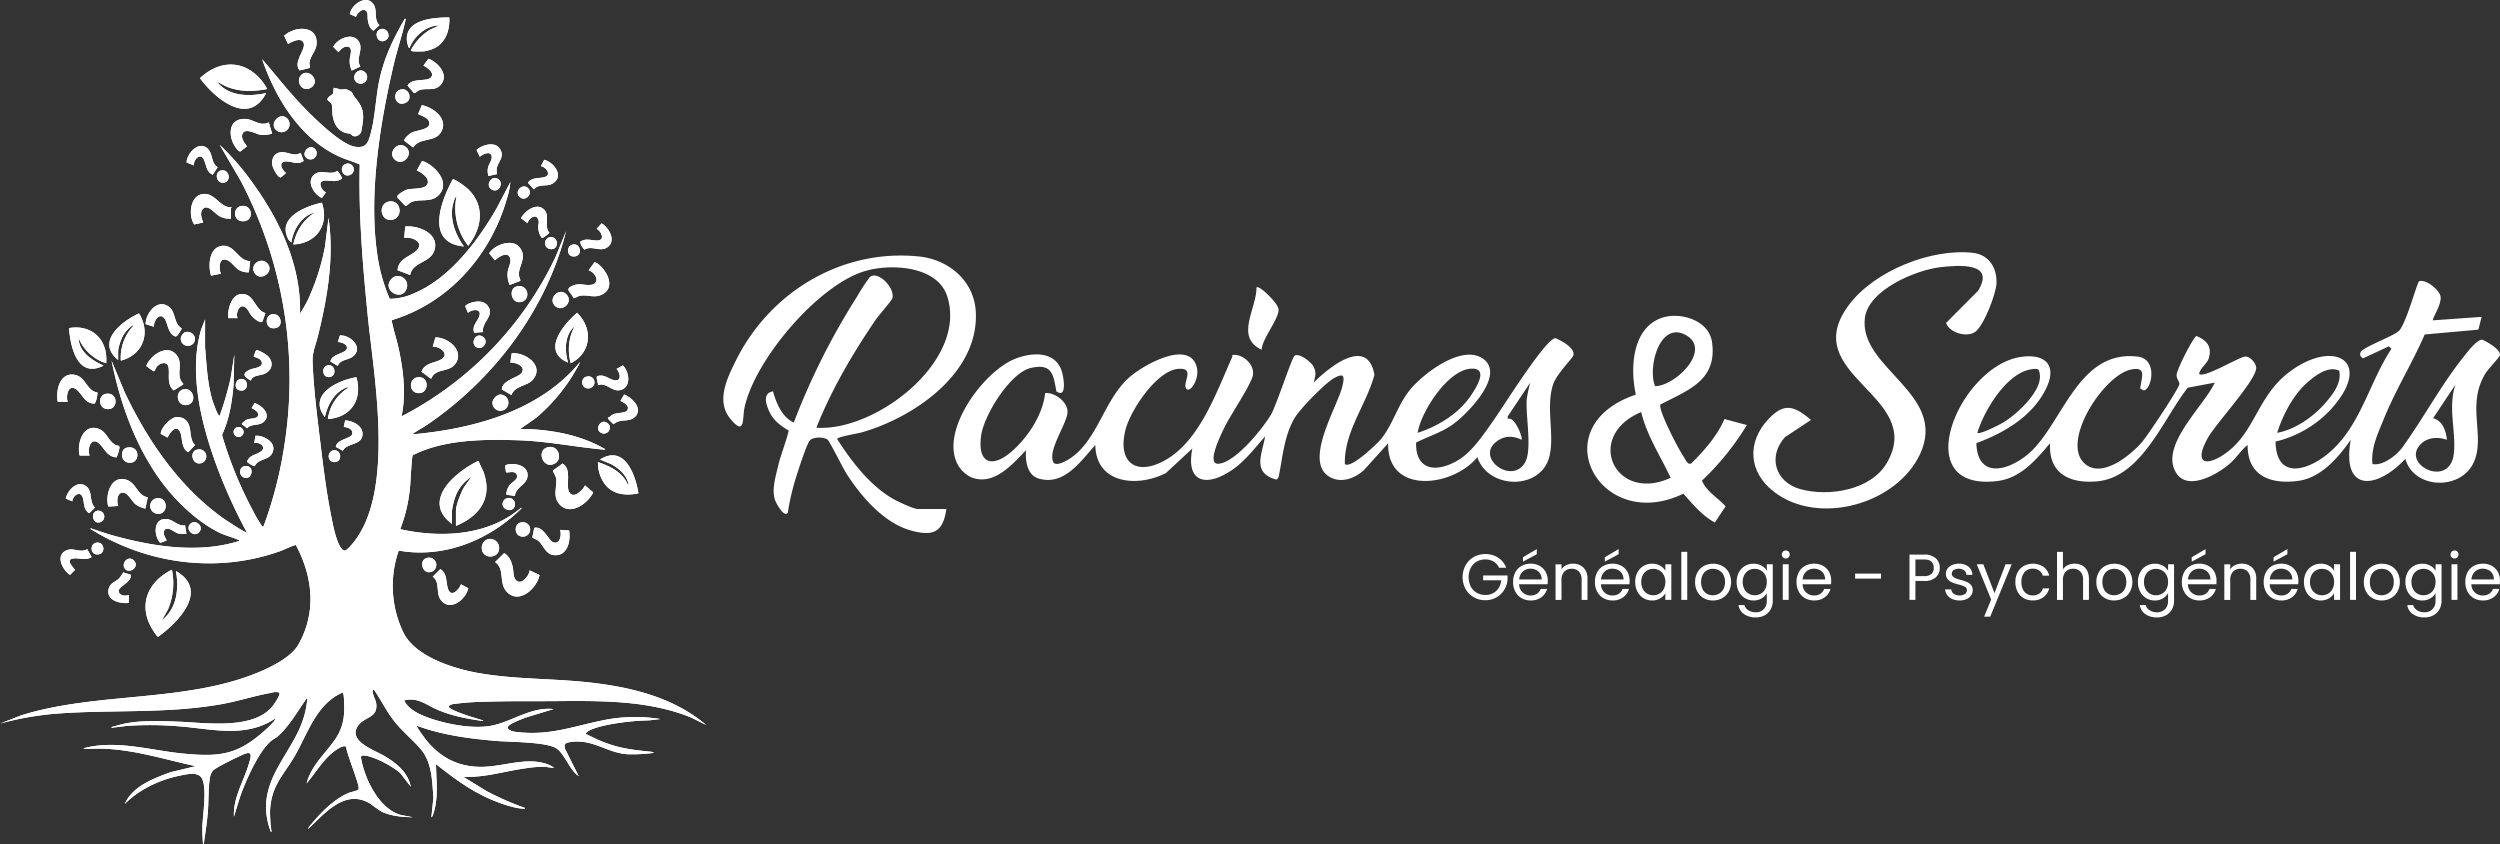 <svg xmlns="http://www.w3.org/2000/svg" width="831.721" height="280.954" viewBox="0 0 831.721 280.954"><rect x="0" y="0" width="831.721" height="280.954" fill="#333333" stroke="none"/><g id="logo-complet-racinesetsecrets" transform="translate(0.02 -0.008)"><path id="Trac&#xE9;_402" data-name="Trac&#xE9; 402" d="M1688.728,233.366l16.143-1.15-1.095,4.248-17.836,1.608c-4.155,9.54-9.722,18.477-13.626,28.139-1.939,4.787-4.32,9.625-3.768,14.959,3.548.726,8.186-3.038,10.117-5.733,6.887-9.616,12.739-20.56,20.2-29.922,1.141-1.43,4.4-5.793,6.191-5.7,1.519.509,6.247,3.382,5.907,5.109-.161.823-3.857,4.536-4.829,6.119-6.344,10.4-.132,20.386-3.692,29.132-4.031,9.909-20.094,9.552-22.949-.743-9.311,10.074-21.337,11.471-18.154-6.34-4.121,5.89-9.849,12.638-17.446,13.677-9.209,1.256-16.97-1.621-16.864-11.942-2.228,1.736-3.628,4.159-5.75,6.051-3.947,3.514-13.885,9.391-17.878,3.45-6.1-9.081,9.272-22.551,12.68-30.236l-8.971,1.685c-7.982,10.062-15.286,29.676-29.947,31.127-9.183.912-16.457-2.47-15.854-12.663-4.74,5.568-9.807,11.683-17.641,12.6-30.176,3.56-12.629-38.044,7.694-41.261,8.394-1.328,12.514,2.75,8.474,10.766-4.575,9.064-13.864,14.479-23.064,17.883.391,11.577,9.93,9.451,16.745,4.023,11.793-9.391,16.559-35.248,36.92-32.82,6.8.806,4.7,10.915,2.024,11.263l-1.159-.641c.293-3.416,2.393-7.35-2.92-6.353-9.421,1.77-24.282,25.084-15.01,31.768,5.742,4.138,14.73-3.272,18.464-7.541,1.812-2.067,12.065-17.446,12.451-19.228.187-.87-.929-1.8-.887-3.157.06-1.905,5.725-12.884,6.607-12.952,3.463,1.379,5.245,3.577,4.074,7.448-.547,1.812-2.915,3.225-3.191,5.152,1.7,1.511,13.236-5.644,15.328-5.763,1.655-.1,3.658,2.211,3.654,3.751-.013,4.222-13.406,18.4-16.2,23.514-5.169,9.468.743,9.12,7.027,4.138,8.848-7.027,9.866-18.349,19.983-26.111,15.022-11.521,28.827-3.756,13.745,12.578a36.786,36.786,0,0,1-18.12,10.4c.246,12.918,10.821,9.7,17.832,3.709,10.55-9.018,13.308-23.357,20.739-34.569l-.849-.84-8.648,4.027c-.7-.564-1.125-.985-.819-1.961.543-1.744,11.186-5.44,12.888-7.286,2.406-2.6,5.911-15.9,6.624-16.431,2.364-.679,6.217,2.55,7.015,4.643.959,2.525-2.869,7.9-2.364,8.36h0Zm-151.62,37.429c.823.641,7.282-2.661,8.458-3.352,4.464-2.635,13-10.38,12.332-15.952-.238-2-.513-2.084-2.47-1.88-8.415.887-16.1,13.766-18.324,21.176h0Zm120.4-20.641c-3.408-1.7-7.46,1.231-10.015,3.357-5.071,4.205-8.67,11.055-10.647,17.284,6.081-1.125,12.179-5.411,16.151-10.062,2.487-2.907,5.33-6.527,4.511-10.579Zm35.825,22.95c-3.111-1.044-6.641-.866-8.958,1.7-6.136,6.794,10.147,14.691,11.288,2.644.7-7.443-2.092-15.247.548-22.763l-7.482,11.233c3.166.883,4.282,4.2,4.6,7.189Z" transform="translate(-879.282 -126.787)" fill="#fff"></path><path id="Trac&#xE9;_403" data-name="Trac&#xE9; 403" d="M892.1,300.062l-8.059,8.929c-3.183,2.894-7.931,4.609-11.827,2.011-8.105-5.4,3.1-23.289,4.651-29.913.76-3.242.658-4.6-2.724-2.716-3.068,1.706-11.369,10.236-13.181,13.321-3.433,5.848-3.917,12.646-5.19,19a1.765,1.765,0,0,1-.861,1.46c-8.182-2.211-4.812-8.271-3.739-14.394-3.471,3.917-6.6,8.173-11,11.182-8.475,5.784-15.506,4.362-13.215-7.142l-8.81,8.182c-9.306,4.8-23.3,3.726-23.471-9.336-4.884,5.381-10.4,13.737-18.922,11.135-3.824-1.167-4.409-6-4.138-9.408-4.626,4.817-10.9,12.145-18.443,8.924a10.536,10.536,0,0,1-4.159-3.913c-6.306-11.152,8.207-30.868,18.574-35.243,5.742-2.419,13.855-3,15.982,4.176.628,2.118,1.68,8.984-1.863,6.467-1.006-5.767-1.481-9.3-8.394-7.8s-15.714,15.744-16.639,22.538c-1.282,9.484,3.8,10.9,10.333,5.139,5.313-4.685,10.21-12.145,10.966-19.279,3.14-.327,7.354,2.822,7.452,6.094.11,3.722-6.616,12.714-4.766,16.792.836,1.842,4.77-.556,5.9-1.345,8.924-6.238,10.919-18.871,19.054-26.463,4.362-4.065,20.268-13.3,22.8-3.751,1.158,4.371-2.941,9.714-3.739,6.582-.509-2.007,3.068-6.505-2.555-5.954-7.112.7-15.693,13.707-17.369,20.106-2.809,10.7,3.212,15.829,13.159,10.261,11.513-6.45,17.093-22.729,22.245-34.2.267-.59-.323-.887.917-.84,3.242.123,6.463,3.391,6.051,6.6-.373,2.971-7.749,13.8-9.523,17.59-.946,2.011-6.276,12.489-1.85,12.022,5.644-.594,14.428-11.471,17.284-16.189,1.842-3.047,7.032-19.177,7.931-19.746,1.562-.993,5.508,2.092,6.272,3.565,1.112,2.147.577,3.225.081,5.4,5.156-5.2,17.942-15.557,20.212-2.6-2.724,10.045-10.117,18.927-9.841,29.667,1.833,1.787,10.711-6.658,12.09-8.364,3.879-4.812,5.364-10.966,9.336-16.015,4.337-5.517,17.318-15.485,24.4-10.753,8.021,5.347-5.343,18.808-10.142,22.118-3.9,2.7-8.008,3.823-11.984,5.894-.2,9.548,7.057,9.981,13.949,5.86,4.978-2.975,8.848-9.1,12.162-13.766,2.809-3.951,16.881-26.561,20.221-26.849,1.91.8,6.641,3.208,5.983,5.759-.225.87-5.525,6.166-6.679,9.489-3.221,9.264,2.372,21.956-3.624,28.632s-18.833,4.473-21.617-4.3c-8.118,9.968-30.019,12.7-29.7-4.617h.017ZM901.9,296.6c6.849-2.2,13.728-6.442,17.768-12.476,1.867-2.8,6-9.323-.191-8.856C911.858,275.848,903.032,289.529,901.9,296.6Zm34.586,2.3c-3.017-1.447-5.988-1.4-8.657.853-6.4,5.406,5.355,14.055,9.726,6.836,2.58-4.252.208-15.532.641-21.239a51.1,51.1,0,0,1,1.167-5.453l-7.5,11.224.017.853c2.364-1.023,5.092,6.421,4.6,6.917h0Z" transform="translate(-430.287 -152.591)" fill="#fff"></path><path id="Trac&#xE9;_404" data-name="Trac&#xE9; 404" d="M641.224,284.672c-1.065,8.008-4.723,9.17-11.993,7.083-8.89-2.555-16.262-11.19-21.108-18.651-1.3-1.995-5.568-10.753-6.382-11.475-1.129-1.006-5.037-1.023-6.013.348-1.057,1.473-3.535,9.09-4.235,11.318a80.894,80.894,0,0,0-3,12.553c-1.12,1.8-3.56-2.6-3.993-3.531-1.6-3.484-.132-8.1.726-11.818.942-4.048,2.614-7.88,3.569-11.912-2.563-1.557-4.9-3.178-6.276-5.967-1.171-2.372-2.682-6.488,1.044-7.091,1.078,3.853,2.988,8.623,6.917,10.367a232.942,232.942,0,0,1,21.1-41.986,65.151,65.151,0,0,1,4.078-6.255c2.461-2.682,8.657,3.374,7.6,6.947-.225.751-4.621,5.759-5.559,7.142-7.651,11.246-14.687,23.2-19.707,35.884,19.826,1.328,50.448-22.3,43.518-43.756-3.352-10.371-19.6-11.016-28.25-8.071-15.379,5.211-36.037,29.616-39.232,45.441-.67,3.319.318,9.378-4.592,3.5s-1.248-13.372,1.812-19.521c11.3-22.742,35.226-37.242,60.964-34.552,9.726,1.014,18.12,7.982,18.795,18.074,1.366,20.509-20.433,35.46-37.913,40.429-1.473.42-8.054,1.473-8.2,2.194,4.7,7.4,11.207,15.888,19.02,20.149,1.46.8,6.467,3.157,7.8,3.157h9.514Z" transform="translate(-326.414 -115.322)" fill="#fff"></path><path id="Trac&#xE9;_405" data-name="Trac&#xE9; 405" d="M1448.329,224.254c-2.695,1.914-8.538.356-9.659-3l10.647-10.694c5.877-9.514-6.361-8.542-12.472-7.851-8.207.925-24.015,7.545-25.186,16.881-2.113,16.843,27.8,25.2,18.328,45.373-7.8,16.6-33.783,23.959-48.632,12.438-8.407-6.518-9.069-16.419-1.753-24.184,5.249-5.58,8.615-4.333,14.135.31l-8.666,5.729c-5.814,6.455-3.242,15.022,5.186,17.322,9.438,2.572,23.446.348,28.733-8.78,13.092-22.58-30.5-29.1-12.468-52.761,8.5-11.156,27.24-18.663,41.121-17.089,5.266.6,7.965,4.94,7.8,10.049-.123,3.624-4.222,14.216-7.108,16.27l-.013-.013Z" transform="translate(-791.254 -113.821)" fill="#fff"></path><path id="Trac&#xE9;_406" data-name="Trac&#xE9; 406" d="M1290.007,281.948l7.452,2a90.276,90.276,0,0,1-14.946,18.511c1.638,3.756,5.283,5.623,7.868,8.551l-3.577,5.372c-4.235-2.326-7.32-6.051-10.465-9.6-27.868,13.478-47.223-22.347-15.82-32.956-1.867-8.513-1.384-21.744,8.271-25.411,6.2-2.355,16.054.547,17.081,7.948,1.765,12.731-7.91,15.939-17.2,20.756-.675,1.995,6.136,15.069,7.8,17.433.594.849,1.282,2.915,2.555,2.088,4.3-4.256,8.551-9.073,10.978-14.691h0ZM1266.913,271c6.688,0,18.978-12.022,10.325-16.936C1268.462,249.077,1264.375,264.816,1266.913,271Zm5.186,30.5c-3.386-7.252-7.88-13.966-9.807-21.872C1243.174,287.656,1253.546,310.045,1272.1,301.5Z" transform="translate(-716.315 -142.532)" fill="#fff"></path><path id="Trac&#xE9;_407" data-name="Trac&#xE9; 407" d="M982.994,245.958c-9.039-4.222-1.634-13.639-1.719-20.726.819-.959,7.155,5.152,7.337,7.282.272,3.051-5.585,9.866-5.619,13.448Z" transform="translate(-563.273 -129.589)" fill="#fff"></path><g id="Groupe_25" data-name="Groupe 25" transform="translate(486.562 182.68)" style="isolation: isolate"><path id="Trac&#xE9;_412" data-name="Trac&#xE9; 412" d="M1158.741,438.925a4.672,4.672,0,0,0-1.816-2.041,5.188,5.188,0,0,0-2.763-.721,5.676,5.676,0,0,0-2.843.721,5.157,5.157,0,0,0-1.99,2.075,7.085,7.085,0,0,0,0,6.23,5.188,5.188,0,0,0,1.99,2.067,5.546,5.546,0,0,0,2.843.721,5.106,5.106,0,0,0,3.628-1.32,5.432,5.432,0,0,0,1.663-3.565h-6v-1.6h8.105V443a7.432,7.432,0,0,1-1.167,3.4,7.212,7.212,0,0,1-2.614,2.44,7.316,7.316,0,0,1-3.611.9,7.621,7.621,0,0,1-3.823-.98,7.223,7.223,0,0,1-2.733-2.733,8.3,8.3,0,0,1,0-7.923,7.226,7.226,0,0,1,2.733-2.746,7.578,7.578,0,0,1,3.823-.98,7.7,7.7,0,0,1,4.248,1.188,6.729,6.729,0,0,1,2.686,3.352h-2.355Z" transform="translate(-1146.6 -432.721)" fill="#fff"></path><path id="Trac&#xE9;_413" data-name="Trac&#xE9; 413" d="M1197.685,442.187h-9.468a3.727,3.727,0,0,0,3.849,3.717,3.633,3.633,0,0,0,2.13-.594,3.154,3.154,0,0,0,1.2-1.587h2.118a5.068,5.068,0,0,1-1.905,2.775,5.716,5.716,0,0,1-3.543,1.065,6.032,6.032,0,0,1-3.017-.755,5.33,5.33,0,0,1-2.084-2.152,6.661,6.661,0,0,1-.755-3.229,6.754,6.754,0,0,1,.734-3.221,5.131,5.131,0,0,1,2.067-2.13,6.147,6.147,0,0,1,3.055-.743,5.857,5.857,0,0,1,2.983.734,5.1,5.1,0,0,1,1.994,2.02,6,6,0,0,1,.7,2.907,11.754,11.754,0,0,1-.064,1.188h0Zm-2.466-3.535a3.215,3.215,0,0,0-1.349-1.235,4.173,4.173,0,0,0-1.893-.42,3.646,3.646,0,0,0-2.538.951,3.912,3.912,0,0,0-1.2,2.635h7.477a3.6,3.6,0,0,0-.5-1.931Zm-1.125-6.472-4.6,2.461v-1.473l4.6-2.7v1.706h0Z" transform="translate(-1169.401 -430.47)" fill="#fff"></path><path id="Trac&#xE9;_414" data-name="Trac&#xE9; 414" d="M1228.777,443.209a5.024,5.024,0,0,1,1.337,3.773v6.981h-1.944v-6.7a3.79,3.79,0,0,0-.887-2.712,3.161,3.161,0,0,0-2.423-.942,3.238,3.238,0,0,0-2.474.976,3.972,3.972,0,0,0-.917,2.831v6.548H1219.5V442.122h1.969v1.685a3.825,3.825,0,0,1,1.587-1.4,4.992,4.992,0,0,1,2.215-.5,4.775,4.775,0,0,1,3.5,1.311v-.013Z" transform="translate(-1188.564 -437.055)" fill="#fff"></path><path id="Trac&#xE9;_415" data-name="Trac&#xE9; 415" d="M1261.845,442.187h-9.468a3.727,3.727,0,0,0,3.849,3.717,3.634,3.634,0,0,0,2.13-.594,3.156,3.156,0,0,0,1.2-1.587h2.117a5.066,5.066,0,0,1-1.905,2.775,5.716,5.716,0,0,1-3.543,1.065,6.031,6.031,0,0,1-3.017-.755,5.33,5.33,0,0,1-2.084-2.152,6.661,6.661,0,0,1-.755-3.229,6.754,6.754,0,0,1,.734-3.221,5.131,5.131,0,0,1,2.067-2.13,6.147,6.147,0,0,1,3.055-.743,5.857,5.857,0,0,1,2.983.734,5.1,5.1,0,0,1,1.995,2.02,6,6,0,0,1,.7,2.907,11.789,11.789,0,0,1-.064,1.188h0Zm-2.461-3.535a3.214,3.214,0,0,0-1.349-1.235,4.186,4.186,0,0,0-1.893-.42,3.645,3.645,0,0,0-2.538.951,3.912,3.912,0,0,0-1.2,2.635h7.477A3.6,3.6,0,0,0,1259.383,438.652Zm-1.129-6.472-4.6,2.461v-1.473l4.6-2.7v1.706h0Z" transform="translate(-1206.334 -430.47)" fill="#fff"></path><path id="Trac&#xE9;_416" data-name="Trac&#xE9; 416" d="M1282.678,444.816a5.374,5.374,0,0,1,2.02-2.13,5.584,5.584,0,0,1,2.86-.755,5.218,5.218,0,0,1,2.7.671,4.487,4.487,0,0,1,1.706,1.685v-2.164h1.99v11.844h-1.99v-2.2a4.587,4.587,0,0,1-1.744,1.719,5.211,5.211,0,0,1-2.686.679,5.36,5.36,0,0,1-4.859-2.962,6.759,6.759,0,0,1-.734-3.2,6.636,6.636,0,0,1,.734-3.183h0Zm8.75.878a3.8,3.8,0,0,0-1.46-1.523,4.131,4.131,0,0,0-4.027-.013,3.738,3.738,0,0,0-1.447,1.511,4.855,4.855,0,0,0-.543,2.33,4.907,4.907,0,0,0,.543,2.364,3.78,3.78,0,0,0,1.447,1.536,3.921,3.921,0,0,0,2.007.53,3.978,3.978,0,0,0,2.02-.53,3.837,3.837,0,0,0,1.46-1.536,4.908,4.908,0,0,0,.543-2.342,4.784,4.784,0,0,0-.543-2.338h0Z" transform="translate(-1224.507 -437.067)" fill="#fff"></path><path id="Trac&#xE9;_417" data-name="Trac&#xE9; 417" d="M1320.059,432.62v15.99h-1.969V432.62Z" transform="translate(-1245.316 -431.708)" fill="#fff"></path><path id="Trac&#xE9;_418" data-name="Trac&#xE9; 418" d="M1331.776,453.411a5.356,5.356,0,0,1-2.118-2.152,6.573,6.573,0,0,1-.768-3.229,6.408,6.408,0,0,1,.789-3.208,5.378,5.378,0,0,1,2.151-2.139,6.622,6.622,0,0,1,6.094,0,5.437,5.437,0,0,1,2.151,2.13,6.918,6.918,0,0,1-.017,6.45,5.654,5.654,0,0,1-2.194,2.151,6.331,6.331,0,0,1-3.068.755,6.065,6.065,0,0,1-3.017-.755h0Zm5-1.468a3.771,3.771,0,0,0,1.5-1.49,4.784,4.784,0,0,0,.573-2.423,4.873,4.873,0,0,0-.56-2.423,3.691,3.691,0,0,0-1.473-1.481,4.266,4.266,0,0,0-3.947,0,3.53,3.53,0,0,0-1.434,1.481,5.061,5.061,0,0,0-.543,2.423,5.132,5.132,0,0,0,.531,2.44,3.535,3.535,0,0,0,1.413,1.481,3.989,3.989,0,0,0,1.943.484,4.181,4.181,0,0,0,1.99-.5h0Z" transform="translate(-1251.533 -437.073)" fill="#fff"></path><path id="Trac&#xE9;_419" data-name="Trac&#xE9; 419" d="M1369.779,442.606a4.437,4.437,0,0,1,1.719,1.685v-2.164h1.99v12.1a5.911,5.911,0,0,1-.692,2.886,4.954,4.954,0,0,1-1.978,1.978,6.146,6.146,0,0,1-3,.717,6.552,6.552,0,0,1-3.887-1.1,4.291,4.291,0,0,1-1.833-3h1.944a3.064,3.064,0,0,0,1.337,1.736,4.4,4.4,0,0,0,2.44.658,3.623,3.623,0,0,0,2.648-1.014,3.812,3.812,0,0,0,1.027-2.852v-2.487a4.7,4.7,0,0,1-1.731,1.731,5.058,5.058,0,0,1-2.682.692,5.4,5.4,0,0,1-4.88-2.962,6.757,6.757,0,0,1-.734-3.2,6.634,6.634,0,0,1,.734-3.183,5.373,5.373,0,0,1,2.02-2.13,5.585,5.585,0,0,1,2.86-.755,5.181,5.181,0,0,1,2.686.671h0Zm1.184,3.094a3.8,3.8,0,0,0-1.46-1.523,4.13,4.13,0,0,0-4.027-.013,3.738,3.738,0,0,0-1.447,1.511,4.855,4.855,0,0,0-.543,2.33,4.909,4.909,0,0,0,.543,2.364,3.78,3.78,0,0,0,1.447,1.536,3.921,3.921,0,0,0,2.007.53,3.978,3.978,0,0,0,2.02-.53,3.837,3.837,0,0,0,1.46-1.536,4.908,4.908,0,0,0,.543-2.342,4.784,4.784,0,0,0-.543-2.338h0Z" transform="translate(-1270.287 -437.073)" fill="#fff"></path><path id="Trac&#xE9;_420" data-name="Trac&#xE9; 420" d="M1397.266,433.847a1.337,1.337,0,0,1,.951-2.287,1.2,1.2,0,0,1,.917.386,1.374,1.374,0,0,1,0,1.9,1.238,1.238,0,0,1-.917.386A1.321,1.321,0,0,1,1397.266,433.847Zm1.9,2.313V448H1397.2V436.16Z" transform="translate(-1290.671 -431.097)" fill="#fff"></path><path id="Trac&#xE9;_421" data-name="Trac&#xE9; 421" d="M1419.9,448.783h-9.468a3.727,3.727,0,0,0,3.849,3.717,3.633,3.633,0,0,0,2.13-.594,3.154,3.154,0,0,0,1.2-1.587h2.118a5.068,5.068,0,0,1-1.905,2.775,5.716,5.716,0,0,1-3.543,1.065,6.032,6.032,0,0,1-3.017-.755,5.329,5.329,0,0,1-2.084-2.152,6.615,6.615,0,0,1-.755-3.229,6.754,6.754,0,0,1,.734-3.221,5.131,5.131,0,0,1,2.067-2.13,6.147,6.147,0,0,1,3.055-.743,5.857,5.857,0,0,1,2.983.734,5.1,5.1,0,0,1,1.994,2.02,6,6,0,0,1,.7,2.907,11.754,11.754,0,0,1-.064,1.188h0Zm-2.465-3.535a3.216,3.216,0,0,0-1.35-1.235,4.185,4.185,0,0,0-1.893-.42,3.645,3.645,0,0,0-2.538.951,3.912,3.912,0,0,0-1.2,2.635h7.477a3.6,3.6,0,0,0-.5-1.931Z" transform="translate(-1297.319 -437.067)" fill="#fff"></path><path id="Trac&#xE9;_422" data-name="Trac&#xE9; 422" d="M1462.973,449.67v1.663h-8.623V449.67Z" transform="translate(-1323.753 -441.522)" fill="#fff"></path><path id="Trac&#xE9;_423" data-name="Trac&#xE9; 423" d="M1505.754,442.332a5.444,5.444,0,0,1-3.921,1.239h-2.894v6.289h-1.969V434.8h4.863a5.512,5.512,0,0,1,3.879,1.231,4.129,4.129,0,0,1,1.328,3.178,4.077,4.077,0,0,1-1.286,3.119h0Zm-1.5-1.091a2.619,2.619,0,0,0,.781-2.033q0-2.788-3.2-2.788h-2.894v5.534h2.894a3.482,3.482,0,0,0,2.423-.717h0Z" transform="translate(-1348.286 -432.963)" fill="#fff"></path><path id="Trac&#xE9;_424" data-name="Trac&#xE9; 424" d="M1527.338,453.7a4.117,4.117,0,0,1-1.706-1.3,3.5,3.5,0,0,1-.692-1.914h2.033a2,2,0,0,0,.832,1.447,3.174,3.174,0,0,0,1.956.56,2.838,2.838,0,0,0,1.77-.5,1.515,1.515,0,0,0,.645-1.252,1.247,1.247,0,0,0-.692-1.154,9.5,9.5,0,0,0-2.139-.743,14.879,14.879,0,0,1-2.151-.7,3.768,3.768,0,0,1-1.426-1.061,2.991,2.991,0,0,1-.051-3.509,3.666,3.666,0,0,1,1.536-1.2,5.551,5.551,0,0,1,2.266-.446,4.829,4.829,0,0,1,3.178.993,3.6,3.6,0,0,1,1.3,2.724h-1.969a2.065,2.065,0,0,0-.743-1.49,3.306,3.306,0,0,0-3.514-.106,1.4,1.4,0,0,0-.628,1.188,1.308,1.308,0,0,0,.382.963,2.812,2.812,0,0,0,.95.607c.382.149.912.323,1.587.509a16.8,16.8,0,0,1,2.075.679,3.69,3.69,0,0,1,1.375,1.006,2.7,2.7,0,0,1,.594,1.748,2.965,2.965,0,0,1-.543,1.748,3.589,3.589,0,0,1-1.523,1.222,5.427,5.427,0,0,1-2.258.446,6.206,6.206,0,0,1-2.44-.463h0Z" transform="translate(-1364.387 -437.067)" fill="#fff"></path><path id="Trac&#xE9;_425" data-name="Trac&#xE9; 425" d="M1561.33,442.4l-7.129,17.416h-2.033l2.33-5.7L1549.72,442.4h2.181l3.713,9.595,3.675-9.595h2.037Z" transform="translate(-1378.651 -437.337)" fill="#fff"></path><path id="Trac&#xE9;_426" data-name="Trac&#xE9; 426" d="M1580.73,444.816a5.31,5.31,0,0,1,2.041-2.13,6.5,6.5,0,0,1,6.595.3,4.952,4.952,0,0,1,1.867,2.937h-2.118a3.058,3.058,0,0,0-1.176-1.706,3.648,3.648,0,0,0-2.168-.628,3.494,3.494,0,0,0-2.724,1.154,4.739,4.739,0,0,0-1.04,3.272,4.847,4.847,0,0,0,1.04,3.306,3.462,3.462,0,0,0,2.724,1.167,3.69,3.69,0,0,0,2.164-.607,3.043,3.043,0,0,0,1.188-1.731h2.118a5.2,5.2,0,0,1-1.906,2.907,5.7,5.7,0,0,1-3.565,1.091,5.917,5.917,0,0,1-3-.755,5.223,5.223,0,0,1-2.041-2.139,6.832,6.832,0,0,1-.734-3.242,6.62,6.62,0,0,1,.734-3.208v.017Z" transform="translate(-1396.081 -437.067)" fill="#fff"></path><path id="Trac&#xE9;_427" data-name="Trac&#xE9; 427" d="M1620.921,437.138a4.046,4.046,0,0,1,1.7,1.719,5.786,5.786,0,0,1,.615,2.788v6.981h-1.944v-6.7a3.789,3.789,0,0,0-.887-2.712,3.161,3.161,0,0,0-2.423-.942,3.238,3.238,0,0,0-2.474.976,3.985,3.985,0,0,0-.917,2.831v6.548h-1.969V432.64h1.969v5.831a3.808,3.808,0,0,1,1.608-1.4,5.3,5.3,0,0,1,2.3-.5,5.093,5.093,0,0,1,2.423.573h0Z" transform="translate(-1414.859 -431.719)" fill="#fff"></path><path id="Trac&#xE9;_428" data-name="Trac&#xE9; 428" d="M1646.366,453.411a5.356,5.356,0,0,1-2.118-2.152,6.573,6.573,0,0,1-.768-3.229,6.408,6.408,0,0,1,.789-3.208,5.379,5.379,0,0,1,2.151-2.139,6.622,6.622,0,0,1,6.094,0,5.438,5.438,0,0,1,2.152,2.13,6.918,6.918,0,0,1-.017,6.45,5.654,5.654,0,0,1-2.194,2.151,6.331,6.331,0,0,1-3.068.755,6.065,6.065,0,0,1-3.017-.755h0Zm5-1.468a3.772,3.772,0,0,0,1.5-1.49,4.785,4.785,0,0,0,.573-2.423,4.872,4.872,0,0,0-.56-2.423,3.692,3.692,0,0,0-1.473-1.481,4.267,4.267,0,0,0-3.947,0,3.53,3.53,0,0,0-1.434,1.481,5.061,5.061,0,0,0-.543,2.423,5.132,5.132,0,0,0,.531,2.44,3.535,3.535,0,0,0,1.413,1.481,3.989,3.989,0,0,0,1.944.484,4.181,4.181,0,0,0,1.99-.5h0Z" transform="translate(-1432.623 -437.073)" fill="#fff"></path><path id="Trac&#xE9;_429" data-name="Trac&#xE9; 429" d="M1684.379,442.606a4.437,4.437,0,0,1,1.719,1.685v-2.164h1.99v12.1a5.91,5.91,0,0,1-.692,2.886,4.954,4.954,0,0,1-1.978,1.978,6.146,6.146,0,0,1-3,.717,6.552,6.552,0,0,1-3.887-1.1,4.29,4.29,0,0,1-1.833-3h1.943a3.063,3.063,0,0,0,1.337,1.736,4.4,4.4,0,0,0,2.44.658,3.623,3.623,0,0,0,2.648-1.014,3.813,3.813,0,0,0,1.027-2.852v-2.487a4.7,4.7,0,0,1-1.731,1.731,5.058,5.058,0,0,1-2.682.692,5.4,5.4,0,0,1-4.88-2.962,6.759,6.759,0,0,1-.734-3.2,6.636,6.636,0,0,1,.734-3.183,5.373,5.373,0,0,1,2.02-2.13,5.584,5.584,0,0,1,2.86-.755,5.182,5.182,0,0,1,2.686.671h0Zm1.175,3.094a3.8,3.8,0,0,0-1.46-1.523,4.13,4.13,0,0,0-4.027-.013,3.738,3.738,0,0,0-1.447,1.511,4.855,4.855,0,0,0-.543,2.33,4.909,4.909,0,0,0,.543,2.364,3.78,3.78,0,0,0,1.447,1.536,3.92,3.92,0,0,0,2.007.53,3.978,3.978,0,0,0,2.02-.53,3.837,3.837,0,0,0,1.46-1.536,4.908,4.908,0,0,0,.543-2.342,4.784,4.784,0,0,0-.543-2.338h0Z" transform="translate(-1451.383 -437.073)" fill="#fff"></path><path id="Trac&#xE9;_430" data-name="Trac&#xE9; 430" d="M1721.965,442.187H1712.5a3.727,3.727,0,0,0,3.849,3.717,3.633,3.633,0,0,0,2.13-.594,3.154,3.154,0,0,0,1.2-1.587h2.118a5.067,5.067,0,0,1-1.905,2.775,5.716,5.716,0,0,1-3.543,1.065,6.032,6.032,0,0,1-3.017-.755,5.33,5.33,0,0,1-2.084-2.152,6.615,6.615,0,0,1-.755-3.229,6.754,6.754,0,0,1,.734-3.221,5.131,5.131,0,0,1,2.067-2.13,6.147,6.147,0,0,1,3.055-.743,5.857,5.857,0,0,1,2.983.734,5.1,5.1,0,0,1,1.994,2.02,6,6,0,0,1,.7,2.907,11.754,11.754,0,0,1-.064,1.188h0Zm-2.461-3.535a3.214,3.214,0,0,0-1.35-1.235,4.185,4.185,0,0,0-1.893-.42,3.645,3.645,0,0,0-2.538.951,3.911,3.911,0,0,0-1.2,2.635H1720a3.6,3.6,0,0,0-.5-1.931Zm-1.125-6.472-4.6,2.461v-1.473l4.6-2.7v1.706h0Z" transform="translate(-1471.196 -430.47)" fill="#fff"></path><path id="Trac&#xE9;_431" data-name="Trac&#xE9; 431" d="M1753.057,443.209a5.024,5.024,0,0,1,1.337,3.773v6.981h-1.943v-6.7a3.79,3.79,0,0,0-.887-2.712,3.162,3.162,0,0,0-2.423-.942,3.238,3.238,0,0,0-2.474.976,3.985,3.985,0,0,0-.917,2.831v6.548h-1.969V442.122h1.969v1.685a3.825,3.825,0,0,1,1.587-1.4,4.993,4.993,0,0,1,2.215-.5,4.775,4.775,0,0,1,3.5,1.311v-.013Z" transform="translate(-1490.359 -437.055)" fill="#fff"></path><path id="Trac&#xE9;_432" data-name="Trac&#xE9; 432" d="M1786.135,442.187h-9.468a3.727,3.727,0,0,0,3.849,3.717,3.633,3.633,0,0,0,2.13-.594,3.154,3.154,0,0,0,1.2-1.587h2.118a5.067,5.067,0,0,1-1.906,2.775,5.715,5.715,0,0,1-3.543,1.065,6.031,6.031,0,0,1-3.017-.755,5.329,5.329,0,0,1-2.084-2.152,6.615,6.615,0,0,1-.755-3.229,6.754,6.754,0,0,1,.734-3.221,5.131,5.131,0,0,1,2.067-2.13,6.147,6.147,0,0,1,3.055-.743,5.857,5.857,0,0,1,2.983.734,5.1,5.1,0,0,1,1.994,2.02,6,6,0,0,1,.7,2.907,11.754,11.754,0,0,1-.064,1.188h0Zm-2.465-3.535a3.215,3.215,0,0,0-1.349-1.235,4.185,4.185,0,0,0-1.893-.42,3.645,3.645,0,0,0-2.538.951,3.912,3.912,0,0,0-1.2,2.635h7.477a3.6,3.6,0,0,0-.5-1.931Zm-1.125-6.472-4.6,2.461v-1.473l4.6-2.7v1.706h0Z" transform="translate(-1508.135 -430.47)" fill="#fff"></path><path id="Trac&#xE9;_433" data-name="Trac&#xE9; 433" d="M1806.948,444.816a5.373,5.373,0,0,1,2.02-2.13,5.584,5.584,0,0,1,2.86-.755,5.219,5.219,0,0,1,2.7.671,4.486,4.486,0,0,1,1.706,1.685v-2.164h1.99v11.844h-1.99v-2.2a4.586,4.586,0,0,1-1.744,1.719,5.211,5.211,0,0,1-2.686.679,5.359,5.359,0,0,1-4.859-2.962,6.808,6.808,0,0,1-.734-3.2,6.634,6.634,0,0,1,.734-3.183h0Zm8.75.878a3.8,3.8,0,0,0-1.46-1.523,4.131,4.131,0,0,0-4.027-.013,3.74,3.74,0,0,0-1.447,1.511,4.856,4.856,0,0,0-.543,2.33,4.909,4.909,0,0,0,.543,2.364,3.781,3.781,0,0,0,1.447,1.536,3.921,3.921,0,0,0,2.007.53,3.978,3.978,0,0,0,2.02-.53,3.837,3.837,0,0,0,1.46-1.536,4.908,4.908,0,0,0,.543-2.342,4.783,4.783,0,0,0-.543-2.338h0Z" transform="translate(-1526.297 -437.067)" fill="#fff"></path><path id="Trac&#xE9;_434" data-name="Trac&#xE9; 434" d="M1844.349,432.62v15.99h-1.969V432.62Z" transform="translate(-1547.117 -431.708)" fill="#fff"></path><path id="Trac&#xE9;_435" data-name="Trac&#xE9; 435" d="M1856.056,453.411a5.356,5.356,0,0,1-2.118-2.152,6.573,6.573,0,0,1-.768-3.229,6.408,6.408,0,0,1,.789-3.208,5.378,5.378,0,0,1,2.151-2.139,6.622,6.622,0,0,1,6.094,0,5.437,5.437,0,0,1,2.151,2.13,6.918,6.918,0,0,1-.017,6.45,5.654,5.654,0,0,1-2.194,2.151,6.331,6.331,0,0,1-3.068.755,6.065,6.065,0,0,1-3.017-.755h0Zm5-1.468a3.772,3.772,0,0,0,1.5-1.49,4.785,4.785,0,0,0,.573-2.423,4.871,4.871,0,0,0-.56-2.423,3.691,3.691,0,0,0-1.472-1.481,4.267,4.267,0,0,0-3.947,0,3.531,3.531,0,0,0-1.434,1.481,5.061,5.061,0,0,0-.543,2.423,5.132,5.132,0,0,0,.53,2.44,3.536,3.536,0,0,0,1.413,1.481,3.989,3.989,0,0,0,1.944.484,4.181,4.181,0,0,0,1.99-.5h0Z" transform="translate(-1553.328 -437.073)" fill="#fff"></path><path id="Trac&#xE9;_436" data-name="Trac&#xE9; 436" d="M1894.069,442.606a4.435,4.435,0,0,1,1.719,1.685v-2.164h1.99v12.1a5.911,5.911,0,0,1-.692,2.886,4.955,4.955,0,0,1-1.978,1.978,6.146,6.146,0,0,1-3,.717,6.552,6.552,0,0,1-3.887-1.1,4.291,4.291,0,0,1-1.833-3h1.943a3.063,3.063,0,0,0,1.337,1.736,4.4,4.4,0,0,0,2.44.658,3.623,3.623,0,0,0,2.648-1.014,3.813,3.813,0,0,0,1.027-2.852v-2.487a4.7,4.7,0,0,1-1.731,1.731,5.058,5.058,0,0,1-2.682.692,5.4,5.4,0,0,1-4.88-2.962,6.757,6.757,0,0,1-.734-3.2,6.634,6.634,0,0,1,.734-3.183,5.373,5.373,0,0,1,2.02-2.13,5.584,5.584,0,0,1,2.86-.755,5.182,5.182,0,0,1,2.686.671h0Zm1.176,3.094a3.8,3.8,0,0,0-1.46-1.523,4.13,4.13,0,0,0-4.027-.013,3.739,3.739,0,0,0-1.447,1.511,4.856,4.856,0,0,0-.543,2.33,4.909,4.909,0,0,0,.543,2.364,3.781,3.781,0,0,0,1.447,1.536,3.921,3.921,0,0,0,2.007.53,3.978,3.978,0,0,0,2.02-.53,3.838,3.838,0,0,0,1.46-1.536,4.908,4.908,0,0,0,.543-2.342,4.783,4.783,0,0,0-.543-2.338h0Z" transform="translate(-1572.088 -437.073)" fill="#fff"></path><path id="Trac&#xE9;_437" data-name="Trac&#xE9; 437" d="M1921.546,433.847a1.337,1.337,0,0,1,.95-2.287,1.2,1.2,0,0,1,.917.386,1.374,1.374,0,0,1,0,1.9,1.238,1.238,0,0,1-.917.386A1.32,1.32,0,0,1,1921.546,433.847Zm1.9,2.313V448h-1.969V436.16Z" transform="translate(-1592.466 -431.097)" fill="#fff"></path><path id="Trac&#xE9;_438" data-name="Trac&#xE9; 438" d="M1944.195,448.783h-9.468a3.727,3.727,0,0,0,3.849,3.717,3.633,3.633,0,0,0,2.13-.594,3.155,3.155,0,0,0,1.2-1.587h2.118a5.067,5.067,0,0,1-1.905,2.775,5.715,5.715,0,0,1-3.543,1.065,6.031,6.031,0,0,1-3.017-.755,5.33,5.33,0,0,1-2.084-2.152,6.615,6.615,0,0,1-.755-3.229,6.755,6.755,0,0,1,.734-3.221,5.132,5.132,0,0,1,2.067-2.13,6.148,6.148,0,0,1,3.055-.743,5.857,5.857,0,0,1,2.983.734,5.1,5.1,0,0,1,1.995,2.02,6,6,0,0,1,.7,2.907,11.789,11.789,0,0,1-.064,1.188h0Zm-2.466-3.535a3.214,3.214,0,0,0-1.349-1.235,4.186,4.186,0,0,0-1.893-.42,3.645,3.645,0,0,0-2.538.951,3.911,3.911,0,0,0-1.2,2.635h7.477a3.6,3.6,0,0,0-.5-1.931Z" transform="translate(-1599.12 -437.067)" fill="#fff"></path></g><path id="Trac&#xE9;_439" data-name="Trac&#xE9; 439" d="M121.823,3.669c.692.649.382,2.088.526,2.9.276,1.557.509,2.673,1.85,3.666l2.058-1.871c-1.952-1.753-.721-4.613-1.778-6.573-2.16-4.006-7.588-.45-8.1,2.911l2.062.917c.348-1.18,2.13-3.123,3.386-1.948Zm15.4,13.41a33.513,33.513,0,0,0,3.972,0,22.507,22.507,0,0,0,2.436-.654c4.4-1.57,6.128-6.238,5.843-10.609-5.194,0-14.988.615-14.076,8,.03.229.513,2.389.823,2.152,1.634-3.951,5.474-7.473,9.939-7.507l-3.238,1.506a17.914,17.914,0,0,0-6.251,6.777c-.021.068.488.318.552.331ZM129.64,99.41a57.169,57.169,0,0,1-4.2-15.341c-2.78-19.856,1.031-43.353,5.6-62.793,1.116-4.757,2.784-9.612,3.815-14.293.051-.221.225-.777-.166-.717-3.845,6.595-6.993,13.159-8.542,20.713-1.18,5.733-1.311,11.869-2.826,17.488-.828,3.068-1.532,4.948-5.249,4.362-4.825-.764-14.225-10.168-17.717-13.855-4.613-4.867-8.755-10.168-13.13-15.239,4.473,13.126,12.811,26.637,25.9,32.5,2.147.963,4.439,1.528,6.561,2.533-.416,16.775.989,33.423,2.64,50.087,2.071,20.879,9.612,60.688-6.068,77.183-1.248,1.316-1.884,1.731-3.026-.072-1.693-2.673-2.767-8.839-3.386-12.073-1.248-6.531-2.147-13.41-2.949-20.017-1.129-9.327-2.55-20.03-2.894-29.345-.123-3.352.925-5.347,1.7-8.453C108.927,99.2,111.218,85.8,109.3,72.505l-1.171,9.535a74.879,74.879,0,0,1-4.749,15.566,35.42,35.42,0,0,1-3.569,6.7c.412-15.871-6.646-30.8-15.718-43.349a84.6,84.6,0,0,0-11-12.739l6.955,11.92a141.979,141.979,0,0,1,14.64,87.52,137.382,137.382,0,0,1-7.032,27.528c-.407.1-.429-.14-.624-.365a39.408,39.408,0,0,1-2.945-5,131.838,131.838,0,0,1-10.231-25.08c2.466-5.347,3.361-11.076,3.866-16.915L77.948,118l-1.167,7.554a102.241,102.241,0,0,1-3.692,12.761c-.594.458-2.406-5.067-2.538-5.521-1.591-5.623-1.825-11.53-2.33-17.327l.008-9.17L66.9,109.709c-4.231,14.3.144,31.581,5.139,45.216a176.906,176.906,0,0,0,10.1,22.245c-.339.31-7.036-4.138-7.8-4.676-14.64-10.4-25.262-25.912-32.867-41.986L37.1,119.979c2.809,13.889,7.694,27.779,15.935,39.372,4.918,6.917,12.243,14.055,19.9,17.857,2.02,1,4.307,1.49,6.242,2.368.259.119.4-.106.31.463-13.486,4.184-28.42,1.837-41.774-1.829-2.321-.637-4.57-1.485-6.866-2.185-.221-.068-.662-.373-.815-.072,18.918,11.818,42.266,14.955,63.417,7.341.743-.267,4.7-2.135,5-1.914,5.644,10.562,6.9,22.419.8,33.113-2.351,4.121-8.806,7.337-13.147,9.153-24.354,10.176-53.839,6.493-79.033,14.36L.01,240.765a100.469,100.469,0,0,1,18.439-3.306c18.532-1.447,36.533.1,55.125-3.161,5.64-.989,11.22-2.86,16.733-3.8a4.192,4.192,0,0,1,2.627-.076c.5.777-1.825,4.027-2.406,4.715-6.569,7.757-22.194,5.3-31.229,4.965-5.64-.212-11.572-.471-17.165.513-1.714.3-3.348.866-5.029,1.265-.042.416.463.178.7.157,1.778-.157,3.586-.484,5.368-.6a117.141,117.141,0,0,1,16.554.221c10.868.866,22.058,4,31.9-2.652.352.42-2.432,3.026-2.864,3.425-9.387,8.636-15.277,9.523-27.932,8.275-10.868-1.074-22.194-4.651-33.007-1.761,0,.382.968.242,1.222.229a59.945,59.945,0,0,1,11.661.463c8.271,1.086,16.291,3.543,24.426,5.271l-8.284,1.982c-5.661,2.054-12.79,4.672-15.336,10.6,4.719-4.833,11.666-8.093,18.282-9.425,2.228-.45,6.238-1.49,7.439,1.031,1.689,3.543.2,11.874.1,16a50.009,50.009,0,0,0,.233,5.86c.323-.14.348-1.108.4-1.468.458-2.886.866-5.89,1.137-8.8.348-3.756.149-8.063.687-11.678a5.466,5.466,0,0,1,.985-2.55c1.006-1.171,8.364-4.664,10.206-5.47,3.229-1.413,2.516.747,1.871,2.975-1.7,5.835-5.36,11.428-5.024,17.717l2.037-6.573c1.833-5.232,6.136-15.061,10.333-18.6.628-.53,1.456-.887,2.1-1.439,3.79-3.246,6.849-8.627,9.714-12.7.416-.047.178.463.153.7-.9,9.451-6.073,15.247-10.206,23.136-3.586,6.845-4.643,13.087-1.871,20.539.416.042.178-.463.153-.7a42.531,42.531,0,0,1-.39-6.48c.475-8.373,4.392-11.471,8.216-18.057,4.43-7.634,7.142-17.335,15.973-21.125a3.537,3.537,0,0,1,.339,1.426c.416,5.7.2,9.832-3.14,14.543-3.263,4.6-7.757,8.525-9.23,14.284,3.161-3.734,6.039-8.835,10.3-11.445.641-.395,2.415-1.481,2.9-.547.115,2.211,4.553,12.621,4.091,13.923-.182.513-2.538.929-3.221,1.209-4.774,1.952-9.285,6.5-12.523,10.444a5.183,5.183,0,0,0-1.108,1.651c5.644-5.3,12.4-13.656,20.866-8.4a42.058,42.058,0,0,0,3.628,2.555c3.085,1.494,7,1.837,10.384,1.867l-3.8-.721c-7.206-1.778-12.073-11.78-13.321-18.477-.212-1.137-.157-1.426,1.086-1.316,3.2.28,9.595,3.683,11.954,5.937l3.416,4.422c-.934-4.842-4.965-8-8.984-10.333-3.246-1.884-12.285-4.94-8.453-10.091,2.245-3.021,6.531-2.359,5.937-7.261-.187-1.557-1.464-3.026-1.078-4.549.454-.1.513.221.7.509,2.3,3.429,3.879,6.811,6.586,10.193s6.094,6.017,8.716,9.166c3.654,4.379,3.683,10.6,4.1,16.02l-.67,6.505c.344-.1.556-.883.666-1.205,1.765-5.148.925-11.114.878-16.457,5.389,4.282,10.982,8.441,17.289,11.3,3.089,1.4,8.169,3.314,11.513,3.5.242.013.836.144.777-.225a98.487,98.487,0,0,1-12.807-5.627l-7.723-4.749c7.1.365,13.94-1.927,20.9-2.835a36.14,36.14,0,0,1,6.586-.475,13.8,13.8,0,0,0,2.763.331,9.612,9.612,0,0,0-2.975-1.439c-6.65-2-14,.985-20.747,1.116-7.868.157-14.021-2.928-18.88-8.958-.365-.454-3.348-4.5-3.1-4.74,8.424,3.132,17.45,4.3,26.383,5.075,4.5.39,16.936.272,20.187,2.555,2.682,1.884,4.295,7.176,7.3,9.149l-4.528-9.047c-.327-1.252-.144-1.9,1.163-2.164,7.6-1.536,12.493,3.374,19.381,3.921a52.878,52.878,0,0,0,8.937-.441c-.025-.31-.993-.386-1.239-.412-8.513-.815-13.172-1.714-20.849-5.657-.259-.132-.53,0-.429-.437.556-1.417,6.174-2.623,7.685-2.915a82.444,82.444,0,0,1,13.4-1.4l3.645-.437a53.049,53.049,0,0,0-19.652.547c-9.642,1.986-16.966,4.88-27.261,3.866-1.133-.11-3.747-.293-3.879-1.642.106-1.125,4.8-2.746,5.856-3.217l9.387-2.864c-7.3-.781-13.431,3.921-20.089,5.411-6.3,1.413-15.625-.365-21.693-2.6-2.911-1.074-6.544-2.75-7.893-5.682,4.295-1.167,7.138,1.316,10.668,2.907,4.889,2.2,10.206,3.174,15.489,3.938.348-.225-.174-.28-.331-.327-2.168-.683-4.392-1.29-6.514-2.1-.73-.276-4.723-1.668-4.524-2.538a3.554,3.554,0,0,1,2.13-.751,85.594,85.594,0,0,1,10.337-.7c7.341-.267,14.747-.149,22.1-.2,15.451-.11,31.623-.463,46.175,5.474l4.927,2.466c-11.224-9.608-26.323-12.935-40.735-14.352-11.653-1.142-23.484-.9-35.035-2.941-8.2-1.447-20.836-5.4-24.88-13.316a35.794,35.794,0,0,1-1.68-27.261l.2-.132c15.09,2.644,30.121-3.6,40.747-14.1-.225-.361-.488.076-.662.221-10.936,9.013-26.374,9.692-39.742,6.735a50.915,50.915,0,0,0,3.31-14.462c.153-1.464.492-9.718.883-10.159,10.388-5.237,23.31-5.313,34.785-4.974,9.705.284,18.82,2.194,28.279,3.072.267.025.8.157.963-.081-8.428-4.918-18.566-6.679-28.258-6.739,1.914-1.456,3.985-2.661,5.843-4.2a59.5,59.5,0,0,0,12.879-15.824,11.322,11.322,0,0,0,1.146-2.275c-13.253,16.266-35.248,22.194-55.413,24.07-.127-.564.153-.386.416-.573,1.252-.883,2.669-1.608,3.942-2.47,22.334-15.095,39.788-38.205,46.421-64.529l-3.56,8.691a115.173,115.173,0,0,1-51.187,52.918c1.557-7.456.632-15.188-.955-22.563-.683-3.17-1.782-6.281-2.342-9.438,18.871-5.648,32.79-21.354,38.235-40.034A26.86,26.86,0,0,0,169.8,60.61l-4.6,8.759c-6.132,10.715-15.489,23.09-27.117,28.084a20.109,20.109,0,0,1-8.432,1.982ZM95.827,14.652c1.294-.8,4.727-2.512,5.254-.059.467,2.181-3.675,6.166-1.4,8.844l3.34-.815c.28-.547-.115-1.074-.072-1.613.182-2.347,2.092-3.853,2.347-6.043.772-6.65-7.218-6.433-10.762-3.038l1.3,2.733Zm31.3-5.037c-3.191.276-1.8,5.249,1,3.883C130.323,12.424,128.991,9.453,127.123,9.615Zm-7.231,12.54c-1.664-2.7,1.091-5.563-.475-8.245-1.965-3.365-7.218-1.074-8.555,1.7l1.647,1.68c.339.076,1.286-1.9,3.055-1.748,1.978.17.887,2.962.8,4.078a7.221,7.221,0,0,0,.662,3.862l2.869-1.328Zm22.657-2.614-1.68,2.287c1.269.645,4.057,2.555,2.321,4.091-1.473,1.3-6.183-.055-7.609,2.563l2.126,2.487c.446.115,1.1-.658,1.676-.9,2.419-1.018,5.156.518,7.223-1.829,2.9-3.293-.857-7.5-4.061-8.7ZM88.757,29.666c.284-.25-1.693-2.847-1.994-3.2-5.852-6.756-13.974-6.382-20.251-.45,4.923,6.688,16.177,16.287,22.024,4.974C82.9,32.2,76.068,32.123,72.2,27.238c1.192.48,2.275,1.243,3.476,1.71,4.295,1.672,8.627,1.523,13.083.713ZM121.369,24c-2.109-1.863-4.893,1.549-2.792,3.344A2.178,2.178,0,0,0,121.369,24Zm-21.282,1.1c-1.774,2,.4,5.826,3.319,4.1,3.514-2.084-.806-6.938-3.319-4.1Zm16.86,5.525a4.827,4.827,0,0,0-1.854-.908,13.062,13.062,0,0,0-1.685.1,21.086,21.086,0,0,0-2.342-.594c-.2.467-.106,1.647-.272,1.944-.14.246-1.88,1.163-1.884,1.927.025.314,1.3,1.091,1.447,1.587.242.819.132,2.8.323,3.874.463,2.576,1.515,4.685,4.091,5.627.53.2,1.2.161,1.647.339.675.263.734.887,1.821.84a2.445,2.445,0,0,0,1.905-1.443,40.142,40.142,0,0,0,.637-3.985c.246-3.7-.828-5.2-2.962-7.851-.323-.4-.5-1.091-.861-1.456Zm16.8-.912c-3.577.331-2.6,6.039,1.031,4.57C137.418,33.213,136.128,29.492,133.743,29.712Zm6.6,5.271-1.235,2.945c.11.352,4.193,1.129,3.7,3.5-.369,1.8-4.511,1.922-6.039,2.805-.573.331-2.64,2-2.211,2.661l2.881,2.185c2.228-3.573,7.38-1.464,9.421-5.351,2.262-4.312-2.754-7.978-6.527-8.746ZM95.318,39.227c-2.487-1.994-5.882,2.135-3.361,4.133A2.664,2.664,0,1,0,95.318,39.227Zm-5.9,1.481c-2.826,1.485-4.978-.934-7.6-1.112-5.152-.344-6.043,4.248-4.2,8.173.3.645,1.634,2.826,2.376,2.631l2.135-1.655c.059-.3-2.27-2.406-1.422-4.278.942-2.084,4.655.272,6.174.441a9.881,9.881,0,0,0,3.645-.446l-1.108-3.751Zm73.1,17.87,2.758-.632c.068-.666-.144-1.044-.038-1.787.344-2.372,2.966-4.036.908-6.845-1.685-2.309-5.805-1.078-7.609.581l1.091,2.3c.751-.785,3.145-1.982,3.811-.611s-.955,3.03-1.146,4.494a5.376,5.376,0,0,0,.221,2.5Zm-27.469-9.629c-2.657-2.219-6.136,1.744-3.832,4.048C133.934,55.709,137.834,51.274,135.055,48.949Zm-65.8.67c-2.915-3.089-7.032,1.239-7.189,4.422l2.41,1.023c-.153-1.867,2.122-4.477,3.361-1.922.857,1.761.649,3.934,2.932,5.012l1.642-2.508c-2.211-1.332-1.523-4.29-3.157-6.022Zm35.341-.233c-1.978-1.613-4.872,2.058-2.228,3.437A2.06,2.06,0,0,0,104.594,49.386Zm-4.579,1.477c-2.245,1.392-4.193-.446-6.51-.221s-3.251,2.156-2.928,4.252c.144.934,1.829,4.4,2.881,4.116l1.7-1.413c-1.591-1.26-2.733-4.023.339-3.879,1.774.085,3.819,1.222,5.534-.2l-1.014-2.657Zm79.929,4.418c1.468.2,3.514,2.5,1.608,3.488-1.451.751-4.613-.017-5.92,2.033l1.995,2.2c1.685-2.028,4.184-.734,6.23-1.935,4-2.342.446-7.1-2.814-7.9l-1.095,2.109Zm-39.517-1.765-1.765,3.2c1.655.67,4.944,2.966,3.208,4.982-1.214,1.409-5,.823-6.87,1.519-.59.221-3.234,1.736-2.873,2.436l2.707,2.847c.492.127,1.269-.866,1.854-1.167,2.839-1.473,6.9.48,9.586-2.775,3.505-4.256-1.842-9.722-5.852-11.046Zm-25.008.925c-3.043.577-1.54,5.109,1.239,3.683a1.974,1.974,0,0,0-1.239-3.683ZM73.891,56.672c-2.567.136-2.287,4.3.395,4.125C76.921,60.623,76.548,56.532,73.891,56.672Zm39.8,2.788c.3-.42-1.108-2.224-1.439-2.627-2.275,1.634-5.08-.522-7.363,1-3.31,2.211-.59,6.752,2.19,8.046l1.32-1.854c-1.468-.7-2.89-3.586-.556-3.9,1.939-.259,3.857.785,5.848-.67Zm52.273.31c-2.2-2.007-4.736,1.833-2.474,3.246S167.582,61.247,165.965,59.77ZM151.9,65.219a20.183,20.183,0,0,0,3.866,16.554c4.689-5.971,5.674-13.592-.327-19.1-.6-.552-4.3-3.348-4.842-2.962-4,7.316-9.145,21.121,3.734,22.288C151.2,77.627,149.2,72.03,151.07,66.7a3.631,3.631,0,0,1,.832-1.485Zm20.823.153c1.85,2.079,4.719-.853,3.03-2.7S171.041,63.475,172.725,65.372ZM76.837,72.726V69.3c0-.047.31-.242.221-.327-3.942.17-5.22-4.536-9.162-4.439-4.676.119-5.368,7.146-3.28,10.151l2.949-.641c.161-.157-1.4-2.678-.225-4.307,1.536-2.143,3.985,1.146,5.322,1.973A6.352,6.352,0,0,0,76.837,72.726Zm52.714-5.695c-3.777.547-3.174,6.242.373,6.149C134.287,73.065,133.68,66.433,129.551,67.031Zm-22.474.4c-5.122,1.116-14.543,4.7-11.441,11.555a3.2,3.2,0,0,0,1.29,1.689c.632-4.227,3.348-8.848,7.728-9.934a18.811,18.811,0,0,0-4.159,3.9,18.918,18.918,0,0,0-2.907,6.7c7.639-.306,12.06-6.569,9.484-13.9Zm-26.989,1.15a2.563,2.563,0,0,0,.395,5.029C84.772,74,84.263,67.731,80.087,68.584ZM180.19,79.1c.492.289,2.164-1.252,2.606-1.63-1.986-2.181.429-5.86-1.982-7.936-2.478-2.13-6.247.726-7.473,3.077l2.185,1.655c.246-1.426,2.6-3.335,3.476-1.375.509,1.129.051,1.621.047,2.589a6.58,6.58,0,0,0,1.146,3.62Zm12.79,1.362a5.307,5.307,0,0,0,1.456,2.61c2.406-1.5,5.063.8,7.439-.67,3.3-2.041.849-6.582-1.731-8.08l-1.647,1.8c1.613.9,2.941,3.913.1,3.9-1.956,0-3.633-.9-5.623.433ZM136.447,91.5c.844-4.473,6.654-3.9,8.059-8.173,1.829-5.572-5.228-8.385-9.7-7.961l-.348,3.768c2.881-.441,7.184,1.685,3.76,4.532-2.194,1.825-5.712,2.559-5.95,6.264l4.176,1.57Zm46.3-12.54a2.02,2.02,0,0,0,.4,3.942C186.326,83.131,185.745,78.272,182.749,78.955Zm-9.667,14.5c.174-.242-.352-1.239-.407-1.651-.416-3.327,2.937-5.911.2-9.476-2.368-3.085-8.318-.942-10.125,1.948l1.876,2.342c.985-.844,3.569-2.771,4.732-1.375s-.246,3.62-.437,5.054a8.141,8.141,0,0,0,.649,4.511l3.509-1.349Zm17.4-12.077c-2.317.513-2,4.566,1.006,3.887C193.884,84.731,193.129,80.8,190.481,81.383ZM83.232,86.866c-3.87.017-5.016-5.194-8.924-5.092-4.744.123-5.181,6.539-4.091,9.947l3.31-.666c-.632-1.023-.717-4.188.594-4.592,2.2-.675,3.654,2.393,5.381,3.365a5.638,5.638,0,0,0,3.285.772Zm5.674.73c-2.118-2.249-5.933.471-4.218,3.225C86.614,93.923,91.536,90.388,88.905,87.6Zm110.61.666c-.352-.318-1.328-1.052-1.77-.98l-1.905,2.665c2.487.751,4.171,4.668.335,4.872-2.164.115-3.522-.755-5.856.323-2.724,1.256-.144,2.168.467,4.061.959-.119,1.451-.743,2.512-.857,2.538-.28,4.558.938,7.1-.4,4.248-2.236,1.791-7.257-.891-9.68Zm-69.171,4.413c-3.688,3.726,3.251,7.872,4.893,3.459C136.451,92.875,132.517,90.481,130.344,92.675ZM171.932,95.3c-2.805.641-2,5.653,1.218,5.211C176.748,100.012,175.921,94.385,171.932,95.3Zm12.722,6.5c2.436,2.321,6.378-1.447,3.654-3.989C185.876,95.54,182.163,99.418,184.654,101.8ZM79.047,105.847c-.62-1.12.123-3.734,1.485-3.942,1.77.089,2.224,2.02,3.157,3.161.522.637,2.924,2.8,3.637,1.884l.963-2.771c-3.8-1.18-3.773-7.244-8.64-6.234-2.814.581-4.065,5.428-3.692,7.9h3.089Zm81.677,4.63c-.624-3.229,3.747-5.2,1.74-8.453-1.231-1.994-3.641-1.927-5.661-1.32-.458.14-2.05.755-2,1.239l.861,2.139c1.464-1.26,4.74-1.519,3.76,1.226-.607,1.706-2.512,3.128-1.672,5.411Zm-109.5-1.757c-.221-1.719,1.7-4.914,3.416-2.86,1.231,1.473,1.1,5.173,3.662,6.073.738.259,1.8-2.084,2.194-2.644-3.064-1.8-1.651-5.725-4.821-7.554-3.717-2.143-7.282,2.78-7.227,6.115l2.775.87Zm138.656,12.145c6.853-3.463,7.532-11.547,2.1-16.779-4.634,3.981-11.946,12.8-2.979,16.554-1.222-3.964-1.18-9.238,2.207-12.141a18.937,18.937,0,0,0-1.379,3.365,17.093,17.093,0,0,0,.059,9Zm-150.576-1.1v-3.2a17.558,17.558,0,0,1,1.506-4.676,11.013,11.013,0,0,1,3.246-3.6c.093-.042.361-.055.327.106a15.443,15.443,0,0,0-4.193,11.594c7.38-1.9,10.066-9.2,6.051-15.693-5.737,2.538-14.479,9.48-6.934,15.472Zm51.165-15.2c-2.648.458-2.351,5.512,1.434,4.541C94.4,108.466,93.548,104.035,90.471,104.566Zm-55.142,16.3c.645-7.7-4.63-13.024-12.362-11.7.429,6.319,2.835,16.89,11.479,12.476C30.683,120,26.185,117,26.168,112.476a14.67,14.67,0,0,0,9.162,8.394Zm26.209-10.333a3.385,3.385,0,0,0-1.316,1.562,2.37,2.37,0,0,0,4.214,2c1.383-1.965-.743-4.2-2.9-3.565Zm50.839,11.216c.755-2.185,3.395-1.884,4.974-3.094,3.794-2.907-.8-7.329-4.273-7.036l-.692,2.173c1.1-.013,3.408.789,3,2.215-.48,1.7-5.126,1.719-5.445,4.29l2.436,1.447Zm45.78-6.476c2,1.829,4.923-1.557,2.47-3.242C158.4,110.5,156.553,113.808,158.157,115.272Zm-13.9,9.425c2.045-2.02,5.725-.993,7.52-4.07,2.516-4.307-2.988-8.462-6.917-8.351l-.9,3.068c2.381-.2,5.877,2.563,2.661,4.32-2.135,1.163-5.313,1.069-6.391,4l3,2.258h.272a4.271,4.271,0,0,1,.764-1.222ZM60.94,127.927v-.318c-2.724-2.75.263-6.4-2.207-9.506-3.068-3.862-8.776.106-10.057,3.65a18.169,18.169,0,0,0,2.444,1.765c.4.072.726-1.133,1.1-1.562,1.15-1.32,3.509-1.863,3.857.352.4,2.559-.687,5.423,1.7,7.592l3.17-1.978Zm22.517-1.32c.543-1.74,2.784-1.6,4.193-2.1,2.771-.993,3.628-3.722,1.549-5.954a10.924,10.924,0,0,0-3.688-2.067c-.62-.034-.8,1.655-1.154,2.071.03.335,2.47.446,2.741,2.071.293,1.736-2.763,1.821-3.87,2.33-2.881,1.324-2.147,2.355.225,3.654Zm86.328-5.962c1.6-.11,4.948,1.044,3.925,3.145-.9,1.85-6.6,2.5-6.777,5.763l3.187,1.888c1.3-3.3,5.343-2.839,7.286-5.275,3.717-4.655-2.822-9.1-7.18-8.615l-.446,3.089Zm-60.773.921c-2.211.458-1.876,4.129.56,3.891C112.2,125.2,111.579,121.035,109.012,121.566Zm89.922,6.586c2.75-1.044,4.566,2.224,7.295,1.668,3.887-.785,3.208-6.064.985-8.241l-2.1,1.159c1.6,1.808,1.574,4.749-1.549,3.531-1.583-.615-2.843-1.77-4.872-1.112-.569.382.369,2.321.233,3ZM19.212,133.673h3.31c-.692-1.863.187-5.988,2.758-4.2,2.007,1.4,2.707,4.676,6.009,4.821.692.03,1.18-3.051,1.146-3.7-3.624-.573-3.79-4.974-7.308-5.831-5.109-1.243-6.7,5.037-5.92,8.9Zm175.9-8.347c-2.228.5-1.727,4.171.777,3.887A2,2,0,1,0,195.115,125.326Zm-76.555.182c-6.064.976-16.308,5.759-10.482,13.244.972-4.21,3.2-8.4,7.507-9.934.446.348,0,.365-.17.5a14.823,14.823,0,0,0-4.006,3.93,14.562,14.562,0,0,0-2.338,6.162c7.7-.509,11.611-6.48,9.489-13.906Zm20.263.042c-2.78.454-2.911,4.889.187,5.237C142.863,131.22,143,124.867,138.823,125.55Zm-59.182.658c-1.4.42-1.842,3.077-.17,3.607C83.036,130.948,83,125.194,79.642,126.208Zm-18.54,3.31c-3.2.7-2.279,5.928,1.222,5.207S64.288,128.814,61.1,129.518Zm-26.056,1.553c-2.415.552-2.478,4.982.836,5.05C39.595,136.2,39.217,130.117,35.045,131.071Zm131.158.212a3.424,3.424,0,0,0-2.33,2.334,2.64,2.64,0,0,0,4.592,2.156,2.708,2.708,0,0,0-2.262-4.49Zm36.041,7.694c-.242.344,1.583,1.859,1.905,2.19,1.986-1.978,4.935-.577,6.93-2.3,3.119-2.686-.7-6.578-3.433-7.6l-1.205,2.075c.017.225,3.467,1.273,2.177,3.289-.484.76-3.285.726-4.384,1.133-.861.318-1.192.938-1.99,1.214Zm-116.636-.284c-.5.56-2.555.56-3.412.891a5.461,5.461,0,0,0-1.825,1.485l1.842,1.417c1.417-1.6,3.726-.726,5.33-1.973,2.988-2.326-.242-5.631-2.847-6.387l-1.01,1.642c.938.429,3.068,1.651,1.922,2.924Zm-27.155.106c-1.944.4-4.867,3.484-5,5.546l2.275,1.235c.721-1.375,2.606-4.452,4.074-2.045,1.069,1.753.2,5.47,2.792,6.917l2.3-2.347c-2.512-2.525-.446-6.972-3.879-8.882A4.446,4.446,0,0,0,58.453,138.8Zm53.27,9.883,2.321,1.29c1.277-2.512,5.589-1.829,6.408-4.587.989-3.319-2.822-5.411-5.636-5.525l-.446,2.2c1.324.081,3.293.811,2.775,2.44-.471,1.481-5.19,1.655-5.423,4.18Zm88.917-8.351a2.41,2.41,0,0,0-1.672,2.453,2.008,2.008,0,0,0,3.887-1.006,2.235,2.235,0,0,0-2.219-1.451ZM78.984,142.109a1.661,1.661,0,0,0,.781,3.229A1.661,1.661,0,1,0,78.984,142.109ZM29.809,151.56c-.9-2.364.543-6.514,3.31-3.862,1.774,1.7,2.487,4.235,5.64,4.481a12.071,12.071,0,0,0,.976-3.187c.042-.955-.662-.615-1.252-.921-2.512-1.3-2.886-4.345-5.657-5.385-5.156-1.935-7.358,4.923-6.336,8.873H29.8Zm54.951,3.5c1.167-2.584,4.609-1.727,5.856-4.409,1.574-3.382-2.7-5.788-5.589-5.7l-.463,2.406c2.088-.331,4.371,1.587,1.88,3.1-1.532.929-3.6,1.04-4.278,3.2.412.344,2.194,1.634,2.589,1.4Zm97.777-6.323c-4.481.777-1.888,7.791,2.122,5.436C187.222,152.667,185.8,148.169,182.537,148.738Zm-140.426.216c-2.075.471-2.228,4.592.675,4.986C46.737,154.479,46.851,147.876,42.111,148.954Zm23.4.666c-2.576.59-1.608,5.1,1.226,4.541A2.356,2.356,0,1,0,65.515,149.62Zm45.483.212c-2.262.293-2.258,4.031.373,3.917C114.019,153.635,113.62,149.493,111,149.832Zm101.4,14.314c-1-6.293-4.651-16.351-12.8-11.258l3.679,1.5c2.466,1.333,4.927,3.408,5.716,6.208.059.212.28.73-.123.675-1.638-4.065-5.962-6.23-9.934-7.507a11.965,11.965,0,0,0,1.757,6.518c2.559,4.239,7.184,4.783,11.708,3.857ZM150.357,174.3v-4.307a23.5,23.5,0,0,1,1.04-4.481,13.155,13.155,0,0,1,5.47-6.9l-2.41,3.331c-1.065,1.782-2.775,6.034-2.775,8.042v4.969c8.105-3.314,12.408-9.595,9-18.388a34.645,34.645,0,0,1-1.5-3.255c-7.532,3.556-19.185,13.287-8.827,20.976Zm36.8-20.072-3.221,2.338c.221.951.921,1.587,1.065,2.627.4,2.881-1.269,5.928,1.125,8.593,3.594,4,9.408-.25,11.237-3.942l-2.737-2.347c-.785,1.6-3.857,4.749-5.279,2.185C188.109,161.451,190.383,156.2,187.158,154.229Zm-15.829,10.8c.132-2.983,3.87-3.624,4.184-6.539.289-2.682-2.181-3.917-4.5-4.07-.59-.038-2.971-.059-2.979.76l.314,1.91c.259.429,2.631-.641,3.408.564,1.018,1.583-1.057,2.542-1.863,3.391a5.04,5.04,0,0,0-1.426,3.543l2.869.441ZM81.19,155.137c-1.545.348-1.8,2.763-.361,3.577C83.97,160.5,85.129,154.25,81.19,155.137ZM48.353,169.226l.8-3.768c-3.386-.577-3.709-4.46-6.692-5.682-5.313-2.177-7.6,4.681-6.442,8.763l3.289-.2c-.509-1.43-.424-4.558,1.651-4.426,1.647.1,2.89,2.869,4.108,3.857a8.825,8.825,0,0,0,3.289,1.456Zm-24.286-2.432c.025-1.808,2.6-3.7,3.433-1.333.628,1.782.089,4,2.2,5.3l1.863-1.9c-2.054-2.084-.573-5.368-2.966-7.146-2.843-2.109-6.2,1.447-6.718,4.176l2.19.9Zm28.2-1.052a2.61,2.61,0,0,0-.17,5.156C55.962,171.632,56.259,165.394,52.27,165.742Zm115.6.458c-2.491,2.724,2.695,5.232,3.42,1.978A2.077,2.077,0,0,0,167.871,166.2ZM32.4,169.926c-2.729.569-1.316,5.007,1.243,3.688A1.973,1.973,0,0,0,32.4,169.926Zm29.171,4.846c-2.423.378-3.611-1.68-5.831-2.028-4.732-.747-4.791,5.377-2.427,7.893l2.1-.815c.14-.187-1.557-2.211-.679-3.437,1.052-1.468,3.369.87,4.638,1.133a14.681,14.681,0,0,0,2.661.1l-.471-2.839Zm112.3-1.018c-2.937-.008-3.051,4.32-.429,4.736A2.4,2.4,0,1,0,173.871,173.754Zm-110.652.62c-1.736,1.9,1.345,4.592,3.026,2.695C68.048,175.031,64.895,172.54,63.219,174.373Zm123.129,1.918c.547,1.642-.03,5.105-2.423,4.078-1.468-.628-3.208-5.5-6.179-4.74L177.1,178.8c.611.535,1.294.581,1.973,1.133,1.642,1.328,2.376,4.358,4.982,4.732,4.655.67,5.882-4.524,5.3-8.165l-3-.2Zm-24.129,3.136a3,3,0,0,0-1.935,2.483c-.3,4.248,5.585,4.176,5.767.675a3,3,0,0,0-3.832-3.161Zm-130.033,1.1c-2.466.3-2.266,4.345.586,3.925C35.279,184.083,34.719,180.217,32.185,180.527Zm-1.714,4.812-1.46-2.631c-2.381,1.392-4.443-.632-6.866.382-3.883,1.625-1.362,6.531,1.146,8.2l1.638-1.676c.051-.293-3.862-3.679-.1-3.849,1.867-.085,3.722.781,5.636-.429ZM171.622,193c-.972-1.069-.747-2.945-1.01-4.18-.395-1.884-1.125-3.8-2.894-4.787L164.709,187c3.34,2.453,1.18,6.6,3.637,9.608,3.972,4.855,10.274-.7,11.148-5.292l-3.306-1.553c-.089,1.778-2.818,5.173-4.57,3.242Zm-29.5-7.392c-3.115.7-1.519,5.971,1.659,4.532A2.424,2.424,0,0,0,142.125,185.61ZM41.576,189.256c1.477,1.829,4.931-.628,3.03-2.7S40.121,187.452,41.576,189.256Zm104.919.068-2.533,2.533c2.631,2.024.84,5.4,2.75,7.842,3.085,3.951,8.309-.31,9.073-3.989l-2.432-1.307c-.751,2-3.42,4.638-4.388,1.277-.641-2.228-.123-4.761-2.47-6.361Zm-92.617,17,2.024-3.607a22.462,22.462,0,0,0,1.286-13.176c-8.445,4.214-11.543,12.455-5.967,20.654.208.31,1.095,1.719,1.422,1.638,6.739-4.85,17.034-15.476,5.873-21.85,1.086,5.814.339,12.531-4.638,16.342ZM42.837,197.93c-1.243.586-3.628.115-3.272-1.6.284-1.362,4.362-2.788,3.921-5.1l-2.491-.785a17.173,17.173,0,0,1-1.345,1.982c-1.324,1.3-3.094,1.456-3.556,3.734-.734,3.637,3.976,4.808,6.747,4.43v-2.652Z" transform="translate(-0.017 -0.003)" fill="#fff"></path><path id="Trac&#xE9;_440" data-name="Trac&#xE9; 440" d="M129.623,107.854a20.093,20.093,0,0,0,8.432-1.982c11.628-4.995,20.98-17.369,27.117-28.084l4.6-8.759A26.91,26.91,0,0,1,168.5,74.94c-5.445,18.68-19.364,34.386-38.235,40.034.56,3.157,1.659,6.268,2.342,9.438,1.587,7.375,2.512,15.107.955,22.563a115.173,115.173,0,0,0,51.187-52.918l3.56-8.691c-6.633,26.323-24.091,49.434-46.421,64.529-1.273.861-2.686,1.587-3.942,2.47-.263.187-.539.008-.416.573,20.166-1.876,42.16-7.8,55.413-24.07a11.318,11.318,0,0,1-1.146,2.275,59.413,59.413,0,0,1-12.879,15.824c-1.863,1.536-3.93,2.746-5.843,4.2,9.692.059,19.83,1.821,28.258,6.739-.161.238-.7.106-.963.081-9.463-.878-18.574-2.788-28.28-3.072-11.475-.335-24.4-.263-34.785,4.974-.39.441-.73,8.7-.883,10.159a50.916,50.916,0,0,1-3.31,14.462c13.367,2.958,28.806,2.279,39.742-6.735.174-.144.437-.581.662-.221-10.626,10.5-25.657,16.737-40.747,14.1l-.2.132a35.794,35.794,0,0,0,1.68,27.261c4.044,7.919,16.682,11.869,24.88,13.316,11.551,2.037,23.382,1.8,35.035,2.941,14.411,1.413,29.514,4.74,40.735,14.352l-4.927-2.466c-14.551-5.933-30.724-5.585-46.175-5.474-7.35.051-14.755-.068-22.1.2a86.467,86.467,0,0,0-10.337.7,3.564,3.564,0,0,0-2.13.751c-.2.87,3.794,2.258,4.524,2.538,2.122.811,4.35,1.413,6.514,2.1.157.051.679.1.331.327-5.283-.764-10.6-1.736-15.489-3.938-3.531-1.591-6.374-4.074-10.668-2.907,1.349,2.937,4.982,4.613,7.893,5.682,6.068,2.236,15.392,4.01,21.693,2.6,6.654-1.49,12.786-6.191,20.089-5.411l-9.387,2.864c-1.052.471-5.75,2.092-5.856,3.217.132,1.354,2.746,1.532,3.879,1.642,10.3,1.014,17.62-1.876,27.261-3.866a53.048,53.048,0,0,1,19.652-.547l-3.645.437a82.5,82.5,0,0,0-13.4,1.4c-1.511.293-7.125,1.5-7.685,2.915-.1.437.17.306.429.437,7.672,3.947,12.332,4.842,20.849,5.657.246.025,1.214.1,1.239.412a52.876,52.876,0,0,1-8.937.441c-6.887-.547-11.776-5.457-19.381-3.921-1.307.263-1.49.912-1.163,2.164l4.528,9.047c-3-1.973-4.617-7.265-7.3-9.149-3.251-2.283-15.684-2.164-20.187-2.555-8.933-.777-17.959-1.944-26.383-5.075-.255.242,2.729,4.286,3.1,4.74,4.859,6.026,11.012,9.115,18.88,8.958,6.752-.136,14.1-3.115,20.747-1.116a9.805,9.805,0,0,1,2.975,1.439,13.539,13.539,0,0,1-2.763-.331,36.191,36.191,0,0,0-6.586.475c-6.96.908-13.8,3.2-20.9,2.835l7.723,4.749a98.171,98.171,0,0,0,12.807,5.627c.059.369-.535.242-.777.225-3.344-.187-8.424-2.1-11.513-3.5-6.31-2.86-11.9-7.019-17.288-11.3.047,5.343.887,11.314-.878,16.457-.11.323-.323,1.108-.666,1.205l.67-6.505c-.407-5.423-.441-11.636-4.1-16.02-2.627-3.149-6.039-5.818-8.716-9.166s-4.286-6.764-6.586-10.193c-.191-.284-.25-.6-.7-.509-.386,1.528.887,2.992,1.078,4.549.594,4.9-3.692,4.244-5.937,7.261-3.828,5.152,5.207,8.207,8.453,10.091,4.019,2.33,8.05,5.491,8.984,10.333l-3.416-4.422c-2.364-2.253-8.75-5.657-11.954-5.937-1.243-.11-1.3.178-1.086,1.315,1.252,6.7,6.115,16.7,13.321,18.477l3.8.721c-3.382-.025-7.3-.373-10.384-1.867a42.052,42.052,0,0,1-3.628-2.555c-8.475-5.258-15.222,3.1-20.866,8.4a5.183,5.183,0,0,1,1.108-1.651c3.234-3.947,7.745-8.487,12.523-10.444.683-.28,3.038-.7,3.221-1.209.463-1.3-3.976-11.712-4.091-13.923-.484-.934-2.258.153-2.9.547-4.265,2.61-7.142,7.706-10.3,11.445,1.473-5.759,5.967-9.68,9.23-14.284,3.34-4.71,3.556-8.844,3.14-14.543a3.485,3.485,0,0,0-.339-1.426c-8.827,3.79-11.538,13.49-15.973,21.125-3.824,6.586-7.745,9.684-8.216,18.057a41.472,41.472,0,0,0,.39,6.48c.021.242.263.751-.153.7-2.771-7.456-1.719-13.694,1.871-20.539,4.133-7.889,9.306-13.686,10.206-23.136.021-.242.263-.751-.153-.7-2.864,4.07-5.924,9.451-9.714,12.7-.641.547-1.464.908-2.1,1.439-4.2,3.535-8.5,13.359-10.333,18.6l-2.037,6.573c-.331-6.289,3.331-11.882,5.024-17.717.649-2.224,1.362-4.388-1.871-2.975-1.842.806-9.2,4.3-10.206,5.47a5.494,5.494,0,0,0-.985,2.55c-.539,3.616-.335,7.923-.687,11.678-.272,2.911-.679,5.911-1.137,8.8-.059.361-.081,1.328-.4,1.468a49.973,49.973,0,0,1-.233-5.86c.106-4.129,1.591-12.459-.1-16-1.2-2.521-5.211-1.481-7.439-1.031-6.616,1.333-13.563,4.592-18.282,9.425,2.546-5.928,9.68-8.551,15.336-10.6l8.284-1.982c-8.135-1.727-16.155-4.184-24.426-5.271a59.932,59.932,0,0,0-11.661-.463c-.259.013-1.222.153-1.222-.229,10.813-2.89,22.139.692,33.007,1.761,12.65,1.248,18.545.361,27.932-8.275.433-.4,3.217-3,2.864-3.425-9.845,6.65-21.031,3.518-31.9,2.652a117.149,117.149,0,0,0-16.554-.221c-1.782.115-3.59.441-5.368.6-.242.021-.751.263-.7-.157,1.685-.4,3.319-.959,5.029-1.265,5.593-.985,11.526-.726,17.165-.513,9.03.339,24.655,2.792,31.229-4.965.581-.683,2.9-3.938,2.406-4.715a4.194,4.194,0,0,0-2.627.076c-5.517.938-11.093,2.809-16.733,3.8-18.591,3.268-36.593,1.714-55.125,3.162A100.9,100.9,0,0,0-.02,249.183l7.066-2.758c25.194-7.868,54.679-4.184,79.033-14.36,4.345-1.816,10.8-5.029,13.147-9.153,6.1-10.694,4.846-22.551-.8-33.113-.3-.221-4.261,1.651-5,1.914-21.154,7.613-44.5,4.477-63.417-7.341.153-.306.594,0,.815.072,2.3.7,4.545,1.549,6.866,2.185,13.355,3.662,28.288,6.009,41.774,1.829.089-.564-.051-.344-.31-.463-1.935-.878-4.222-1.366-6.242-2.368-7.655-3.8-14.98-10.936-19.9-17.857-8.241-11.594-13.126-25.487-15.935-39.372l4.375,10.528c7.6,16.075,18.226,31.585,32.867,41.986.76.539,7.46,4.986,7.8,4.676a176.907,176.907,0,0,1-10.1-22.245c-4.99-13.635-9.366-30.919-5.139-45.216l1.328-3.416-.008,9.17c.5,5.8.734,11.7,2.33,17.327.127.454,1.944,5.979,2.538,5.521a102.449,102.449,0,0,0,3.692-12.761l1.167-7.554-.221,9.824c-.5,5.839-1.4,11.568-3.866,16.915a131.838,131.838,0,0,0,10.231,25.08,39.113,39.113,0,0,0,2.945,5c.2.229.216.463.624.365a137.382,137.382,0,0,0,7.032-27.528,141.969,141.969,0,0,0-14.64-87.52l-6.955-11.92a84.393,84.393,0,0,1,11,12.739c9.073,12.548,16.13,27.477,15.718,43.349a35.55,35.55,0,0,0,3.569-6.7A74.625,74.625,0,0,0,108.1,90.459l1.171-9.535c1.918,13.3-.373,26.7-3.594,39.572-.777,3.1-1.825,5.1-1.7,8.453.344,9.315,1.77,20.017,2.894,29.345.8,6.607,1.7,13.486,2.949,20.017.615,3.234,1.689,9.4,3.386,12.073,1.142,1.8,1.778,1.383,3.026.072,15.68-16.491,8.139-56.3,6.068-77.183-1.651-16.665-3.055-33.317-2.64-50.087-2.122-1.006-4.413-1.574-6.561-2.533-13.092-5.865-21.43-19.372-25.9-32.5,4.379,5.071,8.517,10.376,13.13,15.239,3.5,3.688,12.892,13.092,17.717,13.855,3.713.59,4.422-1.294,5.249-4.362,1.515-5.619,1.651-11.755,2.826-17.488,1.553-7.554,4.7-14.119,8.542-20.713.39-.055.216.5.166.717-1.031,4.681-2.7,9.535-3.815,14.293-4.566,19.44-8.377,42.937-5.6,62.793a57.169,57.169,0,0,0,4.2,15.341Z" transform="translate(0 -8.446)" fill="#fff"></path><path id="Trac&#xE9;_441" data-name="Trac&#xE9; 441" d="M119.53,463.414c4.974-3.811,5.72-10.524,4.638-16.342,11.161,6.374.866,17-5.873,21.85-.327.076-1.214-1.333-1.422-1.638-5.58-8.2-2.483-16.44,5.967-20.654a22.424,22.424,0,0,1-1.286,13.176l-2.024,3.607Z" transform="translate(-65.669 -257.093)" fill="#fff"></path><path id="Trac&#xE9;_442" data-name="Trac&#xE9; 442" d="M348.743,382.266c-10.354-7.694,1.294-17.42,8.827-20.976a34.648,34.648,0,0,0,1.5,3.255c3.408,8.789-.891,15.073-9,18.388v-4.969c0-2.007,1.714-6.264,2.775-8.042l2.41-3.331a13.155,13.155,0,0,0-5.47,6.9,23.429,23.429,0,0,0-1.04,4.481v4.307Z" transform="translate(-198.403 -207.968)" fill="#fff"></path><path id="Trac&#xE9;_443" data-name="Trac&#xE9; 443" d="M350.106,146.149a3.6,3.6,0,0,0-.832,1.485c-1.867,5.326.132,10.927,3.263,15.294-12.879-1.163-7.732-14.971-3.734-22.288.539-.386,4.239,2.41,4.842,2.962,6,5.508,5.02,13.13.327,19.1a20.183,20.183,0,0,1-3.866-16.554Z" transform="translate(-198.221 -80.932)" fill="#fff"></path><path id="Trac&#xE9;_444" data-name="Trac&#xE9; 444" d="M178.965,58.8c-4.456.811-8.789.959-13.083-.713-1.2-.467-2.283-1.235-3.476-1.71,3.87,4.884,10.7,4.957,16.338,3.756-5.848,11.313-17.1,1.714-22.024-4.974,6.276-5.928,14.4-6.306,20.251.45.3.348,2.279,2.945,1.994,3.2Z" transform="translate(-90.225 -29.141)" fill="#fff"></path><path id="Trac&#xE9;_445" data-name="Trac&#xE9; 445" d="M264.656,70.227c.365.365.543,1.057.861,1.456,2.13,2.652,3.208,4.146,2.962,7.851a37.8,37.8,0,0,1-.637,3.985,2.415,2.415,0,0,1-1.905,1.443c-1.086.047-1.146-.577-1.821-.84-.454-.178-1.116-.144-1.647-.339-2.576-.942-3.628-3.051-4.091-5.627-.191-1.074-.081-3.055-.323-3.874-.144-.5-1.422-1.273-1.447-1.587,0-.768,1.748-1.68,1.884-1.927.166-.293.072-1.477.272-1.944a20.852,20.852,0,0,1,2.342.594,13.062,13.062,0,0,1,1.685-.1,4.8,4.8,0,0,1,1.854.908ZM262.3,78.985l-.267-2.27L260.756,72.8C260.633,74.933,260.786,77.352,262.3,78.985Z" transform="translate(-147.726 -39.604)" fill="#fff"></path><path id="Trac&#xE9;_446" data-name="Trac&#xE9; 446" d="M66.472,268.65a14.659,14.659,0,0,1-9.162-8.394c.017,4.528,4.515,7.528,8.279,9.166-8.644,4.413-11.05-6.158-11.479-12.476,7.732-1.324,13.007,4,12.362,11.7Z" transform="translate(-31.159 -147.787)" fill="#fff"></path><path id="Trac&#xE9;_447" data-name="Trac&#xE9; 447" d="M482.221,369.636c-4.524.925-9.149.378-11.708-3.857a11.938,11.938,0,0,1-1.757-6.518c3.976,1.273,8.3,3.442,9.934,7.507.4.055.182-.463.123-.675-.789-2.8-3.251-4.876-5.716-6.208l-3.679-1.5c8.152-5.092,11.81,4.965,12.8,11.258Z" transform="translate(-269.839 -205.493)" fill="#fff"></path><path id="Trac&#xE9;_448" data-name="Trac&#xE9; 448" d="M88.634,261.212c-7.545-6,1.2-12.939,6.934-15.472,4.019,6.5,1.333,13.8-6.051,15.693a15.443,15.443,0,0,1,4.193-11.594c.034-.165-.233-.153-.327-.106a11.013,11.013,0,0,0-3.246,3.6,17.712,17.712,0,0,0-1.506,4.676v3.2Z" transform="translate(-49.345 -141.453)" fill="#fff"></path><path id="Trac&#xE9;_449" data-name="Trac&#xE9; 449" d="M440.481,262.039a17.093,17.093,0,0,1-.059-9,18.94,18.94,0,0,1,1.379-3.365c-3.386,2.9-3.429,8.182-2.207,12.141-8.963-3.756-1.651-12.574,2.979-16.554,5.436,5.232,4.757,13.316-2.1,16.779Z" transform="translate(-250.616 -141.176)" fill="#fff"></path><path id="Trac&#xE9;_450" data-name="Trac&#xE9; 450" d="M262.8,295.74c2.122,7.422-1.782,13.393-9.489,13.906a14.563,14.563,0,0,1,2.338-6.162,14.945,14.945,0,0,1,4.006-3.93c.178-.136.615-.157.17-.5-4.307,1.528-6.535,5.72-7.507,9.934-5.831-7.486,4.418-12.268,10.482-13.244Z" transform="translate(-144.257 -170.235)" fill="#fff"></path><path id="Trac&#xE9;_451" data-name="Trac&#xE9; 451" d="M235.965,158.884c2.576,7.337-1.846,13.6-9.484,13.9a16.051,16.051,0,0,1,7.066-10.6c-4.384,1.086-7.1,5.708-7.728,9.934a3.2,3.2,0,0,1-1.29-1.689c-3.1-6.853,6.319-10.439,11.441-11.555Z" transform="translate(-128.906 -91.453)" fill="#fff"></path><path id="Trac&#xE9;_452" data-name="Trac&#xE9; 452" d="M320.794,24.953c-.059-.008-.573-.263-.552-.331a17.944,17.944,0,0,1,6.251-6.777l3.238-1.506c-4.464.034-8.3,3.552-9.939,7.507-.314.238-.794-1.922-.823-2.152-.912-7.388,8.878-8,14.076-8,.284,4.371-1.443,9.039-5.843,10.609a21.808,21.808,0,0,1-2.436.654,33.512,33.512,0,0,1-3.972,0Z" transform="translate(-183.588 -7.876)" fill="#fff"></path><path id="Trac&#xE9;_453" data-name="Trac&#xE9; 453" d="M315.856,193.646l-4.176-1.57c.238-3.7,3.756-4.439,5.95-6.264,3.425-2.847-.878-4.974-3.76-4.532l.348-3.768c4.469-.429,11.526,2.389,9.7,7.961C322.51,189.751,316.7,189.174,315.856,193.646Z" transform="translate(-179.426 -102.154)" fill="#fff"></path><path id="Trac&#xE9;_454" data-name="Trac&#xE9; 454" d="M319.6,126.09c4.01,1.328,9.357,6.79,5.852,11.046-2.682,3.259-6.747,1.307-9.586,2.775-.586.3-1.362,1.3-1.854,1.167l-2.707-2.847c-.361-.7,2.283-2.219,2.873-2.436,1.871-.7,5.653-.11,6.87-1.519,1.736-2.011-1.557-4.312-3.208-4.982l1.765-3.2Z" transform="translate(-179.191 -72.578)" fill="#fff"></path><path id="Trac&#xE9;_455" data-name="Trac&#xE9; 455" d="M436.651,363.42c3.225,1.969.951,7.223,2.19,9.455,1.422,2.563,4.494-.581,5.279-2.185l2.737,2.347c-1.829,3.692-7.639,7.94-11.237,3.942-2.393-2.665-.726-5.712-1.125-8.593-.144-1.04-.844-1.676-1.065-2.627Z" transform="translate(-249.51 -209.194)" fill="#fff"></path><path id="Trac&#xE9;_456" data-name="Trac&#xE9; 456" d="M395.039,442.621c1.753,1.931,4.481-1.464,4.57-3.242l3.306,1.553c-.874,4.587-7.176,10.146-11.148,5.292-2.457-3-.3-7.155-3.637-9.608l3.009-2.966c1.77.989,2.5,2.9,2.894,4.787.259,1.235.038,3.115,1.01,4.18Z" transform="translate(-223.434 -249.621)" fill="#fff"></path><path id="Trac&#xE9;_457" data-name="Trac&#xE9; 457" d="M322.787,82.42c3.768.768,8.789,4.439,6.527,8.746-2.041,3.887-7.2,1.778-9.421,5.351l-2.881-2.185c-.429-.662,1.638-2.326,2.211-2.661,1.528-.883,5.669-1.006,6.039-2.805.484-2.376-3.594-3.149-3.7-3.5l1.235-2.945Z" transform="translate(-182.462 -47.439)" fill="#fff"></path><path id="Trac&#xE9;_458" data-name="Trac&#xE9; 458" d="M456.009,206.634c2.682,2.423,5.139,7.443.891,9.68-2.546,1.341-4.566.123-7.1.4-1.061.119-1.553.738-2.512.857-.611-1.888-3.191-2.8-.467-4.061,2.334-1.078,3.692-.208,5.856-.323,3.836-.2,2.152-4.121-.335-4.872l1.905-2.665c.441-.072,1.417.662,1.77.98Z" transform="translate(-256.511 -118.374)" fill="#fff"></path><path id="Trac&#xE9;_459" data-name="Trac&#xE9; 459" d="M393.839,203.072l-3.509,1.349a8.167,8.167,0,0,1-.649-4.511c.191-1.43,1.642-3.6.437-5.054s-3.743.526-4.732,1.375l-1.876-2.342c1.8-2.89,7.753-5.033,10.125-1.948,2.737,3.565-.62,6.149-.2,9.476.051.412.581,1.409.407,1.651Z" transform="translate(-220.774 -109.615)" fill="#fff"></path><path id="Trac&#xE9;_460" data-name="Trac&#xE9; 460" d="M334.451,276.972a4.06,4.06,0,0,0-.764,1.226h-.272l-3-2.262c1.078-2.932,4.256-2.839,6.391-4,3.217-1.753-.28-4.515-2.661-4.32l.9-3.068c3.93-.11,9.434,4.044,6.917,8.351-1.8,3.077-5.474,2.05-7.52,4.07Z" transform="translate(-190.214 -152.278)" fill="#fff"></path><path id="Trac&#xE9;_461" data-name="Trac&#xE9; 461" d="M396.217,280.039l.446-3.089c4.354-.488,10.9,3.959,7.18,8.615-1.944,2.432-5.983,1.973-7.286,5.275l-3.187-1.888c.178-3.259,5.877-3.917,6.777-5.763,1.023-2.1-2.33-3.255-3.925-3.145Z" transform="translate(-226.45 -159.397)" fill="#fff"></path><path id="Trac&#xE9;_462" data-name="Trac&#xE9; 462" d="M224.039,27.652l-1.3-2.733c3.543-3.395,11.534-3.611,10.762,3.038-.255,2.194-2.168,3.7-2.347,6.043-.042.539.352,1.065.072,1.613l-3.34.815c-2.275-2.678,1.871-6.662,1.4-8.844-.526-2.453-3.959-.743-5.254.059Z" transform="translate(-128.229 -13.002)" fill="#fff"></path><path id="Trac&#xE9;_463" data-name="Trac&#xE9; 463" d="M162.95,160.248a6.372,6.372,0,0,1-4.176-1.014c-1.316-.819-3.785-4.116-5.322-1.973-1.171,1.63.386,4.155.225,4.307l-2.949.641c-2.092-3-1.4-10.036,3.28-10.151,3.942-.1,5.224,4.609,9.162,4.439.089.085-.221.284-.221.327Z" transform="translate(-86.13 -87.525)" fill="#fff"></path><path id="Trac&#xE9;_464" data-name="Trac&#xE9; 464" d="M126.948,285.969l-3.17,1.978c-2.385-2.168-1.294-5.033-1.7-7.592-.348-2.211-2.707-1.672-3.857-.352-.373.429-.7,1.63-1.1,1.562a19.245,19.245,0,0,1-2.444-1.765c1.282-3.543,6.989-7.511,10.057-3.65,2.47,3.106-.518,6.756,2.2,9.506v.318Z" transform="translate(-66.026 -158.045)" fill="#fff"></path><path id="Trac&#xE9;_465" data-name="Trac&#xE9; 465" d="M177.8,197.771l-.446,3.734a5.63,5.63,0,0,1-3.285-.772c-1.727-.972-3.187-4.04-5.381-3.365-1.307.4-1.226,3.569-.594,4.592l-3.31.666c-1.086-3.4-.654-9.824,4.091-9.947C172.779,192.581,173.925,197.787,177.8,197.771Z" transform="translate(-94.581 -110.907)" fill="#fff"></path><path id="Trac&#xE9;_466" data-name="Trac&#xE9; 466" d="M96.8,385.375a8.894,8.894,0,0,1-3.289-1.456c-1.218-.993-2.461-3.756-4.108-3.857-2.075-.127-2.16,3-1.651,4.426l-3.289.2c-1.159-4.082,1.129-10.94,6.442-8.763,2.979,1.222,3.3,5.105,6.692,5.682l-.8,3.768Z" transform="translate(-48.461 -216.152)" fill="#fff"></path><path id="Trac&#xE9;_467" data-name="Trac&#xE9; 467" d="M193.5,94.371l1.108,3.751a9.881,9.881,0,0,1-3.645.446c-1.523-.165-5.232-2.525-6.174-.441-.849,1.871,1.481,3.981,1.422,4.278l-2.135,1.655c-.747.2-2.075-1.986-2.376-2.631-1.842-3.925-.951-8.517,4.2-8.173,2.627.174,4.778,2.6,7.6,1.112Z" transform="translate(-104.097 -53.666)" fill="#fff"></path><path id="Trac&#xE9;_468" data-name="Trac&#xE9; 468" d="M65.407,344.638H62.1c-1.027-3.951,1.18-10.8,6.336-8.873,2.767,1.04,3.145,4.082,5.657,5.385.59.306,1.294-.034,1.252.921a12.071,12.071,0,0,1-.976,3.187c-3.153-.246-3.87-2.784-5.64-4.481-2.767-2.652-4.21,1.5-3.31,3.862Z" transform="translate(-35.615 -193.081)" fill="#fff"></path><path id="Trac&#xE9;_469" data-name="Trac&#xE9; 469" d="M45,302.686c-.785-3.866.811-10.147,5.92-8.9,3.514.857,3.679,5.258,7.308,5.831.038.645-.454,3.726-1.146,3.7-3.3-.144-4-3.42-6.009-4.821-2.576-1.8-3.454,2.33-2.758,4.2h-3.31Z" transform="translate(-25.808 -169.016)" fill="#fff"></path><path id="Trac&#xE9;_470" data-name="Trac&#xE9; 470" d="M426.555,414.4l3,.2c.586,3.641-.637,8.831-5.3,8.165-2.606-.373-3.34-3.4-4.982-4.732-.679-.552-1.362-.6-1.973-1.133l.649-3.166c2.975-.76,4.715,4.108,6.179,4.74,2.4,1.027,2.975-2.436,2.423-4.078Z" transform="translate(-240.225 -238.114)" fill="#fff"></path><path id="Trac&#xE9;_471" data-name="Trac&#xE9; 471" d="M341.763,446.12c2.347,1.6,1.825,4.133,2.47,6.361.972,3.361,3.641.721,4.388-1.277l2.432,1.307c-.76,3.679-5.988,7.94-9.073,3.989-1.91-2.444-.123-5.818-2.75-7.842l2.533-2.533Z" transform="translate(-195.285 -256.799)" fill="#fff"></path><path id="Trac&#xE9;_472" data-name="Trac&#xE9; 472" d="M326.454,46.03c3.2,1.2,6.964,5.4,4.061,8.7-2.067,2.347-4.8.806-7.223,1.829-.577.242-1.231,1.018-1.676.9l-2.126-2.487c1.422-2.618,6.136-1.26,7.609-2.563,1.736-1.536-1.052-3.446-2.321-4.091l1.68-2.287Z" transform="translate(-183.922 -26.492)" fill="#fff"></path><path id="Trac&#xE9;_473" data-name="Trac&#xE9; 473" d="M116.934,245.994l-2.775-.87c-.055-3.335,3.505-8.262,7.227-6.115,3.174,1.829,1.757,5.754,4.821,7.554-.395.556-1.456,2.9-2.194,2.644-2.559-.9-2.436-4.6-3.662-6.073C118.64,241.08,116.714,244.275,116.934,245.994Z" transform="translate(-65.725 -137.276)" fill="#fff"></path><path id="Trac&#xE9;_474" data-name="Trac&#xE9; 474" d="M181.983,238.545h-3.089c-.369-2.47.878-7.316,3.692-7.9,4.867-1.006,4.838,5.058,8.64,6.234l-.963,2.771c-.713.908-3.115-1.248-3.637-1.884-.934-1.142-1.383-3.072-3.157-3.161-1.362.208-2.1,2.818-1.485,3.942Z" transform="translate(-102.953 -132.701)" fill="#fff"></path><path id="Trac&#xE9;_475" data-name="Trac&#xE9; 475" d="M130.949,326.994a4.441,4.441,0,0,1,2.567.424c3.433,1.91,1.366,6.357,3.879,8.882l-2.3,2.347c-2.6-1.447-1.723-5.164-2.792-6.917-1.468-2.4-3.352.67-4.074,2.045l-2.275-1.235C126.082,330.478,129.005,327.393,130.949,326.994Z" transform="translate(-72.513 -188.198)" fill="#fff"></path><path id="Trac&#xE9;_476" data-name="Trac&#xE9; 476" d="M270.26,38.731l-2.869,1.328a7.221,7.221,0,0,1-.662-3.862c.089-1.112,1.18-3.908-.8-4.078-1.77-.149-2.716,1.825-3.055,1.748l-1.647-1.68c1.337-2.775,6.59-5.067,8.555-1.7,1.562,2.682-1.188,5.542.475,8.245Z" transform="translate(-150.385 -16.579)" fill="#fff"></path><path id="Trac&#xE9;_477" data-name="Trac&#xE9; 477" d="M399.242,374.46l-2.869-.441a5.058,5.058,0,0,1,1.426-3.543c.8-.853,2.877-1.808,1.863-3.391-.772-1.205-3.149-.132-3.408-.564l-.314-1.91c.008-.815,2.393-.8,2.979-.76,2.321.148,4.791,1.383,4.5,4.07-.314,2.915-4.053,3.556-4.184,6.539Z" transform="translate(-227.93 -209.434)" fill="#fff"></path><path id="Trac&#xE9;_478" data-name="Trac&#xE9; 478" d="M153.429,115.465c1.634,1.731.946,4.693,3.157,6.022l-1.642,2.508c-2.283-1.078-2.075-3.251-2.932-5.012-1.239-2.55-3.514.059-3.361,1.922l-2.41-1.023c.157-3.183,4.273-7.511,7.189-4.422Z" transform="translate(-84.193 -65.848)" fill="#fff"></path><path id="Trac&#xE9;_479" data-name="Trac&#xE9; 479" d="M370.693,246.553l-2.975.242c-.84-2.283,1.065-3.7,1.672-5.411.98-2.746-2.3-2.487-3.76-1.226l-.861-2.139c-.047-.484,1.545-1.1,2-1.239,2.016-.607,4.43-.679,5.661,1.32,2.007,3.259-2.364,5.224-1.74,8.453Z" transform="translate(-209.986 -136.078)" fill="#fff"></path><path id="Trac&#xE9;_480" data-name="Trac&#xE9; 480" d="M377.576,123.73a5.376,5.376,0,0,1-.221-2.5c.191-1.468,1.787-3.17,1.146-4.494s-3.06-.17-3.811.611l-1.091-2.3c1.8-1.659,5.92-2.89,7.609-.581,2.054,2.814-.564,4.473-.908,6.845-.106.743.106,1.12.038,1.787l-2.758.632Z" transform="translate(-215.07 -65.155)" fill="#fff"></path><path id="Trac&#xE9;_481" data-name="Trac&#xE9; 481" d="M415.3,172.4a6.581,6.581,0,0,1-1.146-3.62c0-.963.463-1.456-.047-2.589-.878-1.961-3.229-.051-3.476,1.375l-2.185-1.655c1.222-2.351,4.995-5.207,7.473-3.077,2.41,2.075,0,5.754,1.982,7.936-.441.378-2.113,1.918-2.606,1.63Z" transform="translate(-235.131 -93.298)" fill="#fff"></path><path id="Trac&#xE9;_482" data-name="Trac&#xE9; 482" d="M279.669,3.667c-1.256-1.175-3.038.768-3.386,1.948L274.22,4.7c.518-3.361,5.945-6.921,8.1-2.911,1.057,1.965-.174,4.821,1.778,6.573l-2.058,1.871c-1.341-.993-1.574-2.109-1.85-3.666-.14-.806.17-2.249-.526-2.9Z" transform="translate(-157.863)" fill="#fff"></path><path id="Trac&#xE9;_483" data-name="Trac&#xE9; 483" d="M454.724,181.276c1.99-1.332,3.666-.437,5.623-.433,2.835,0,1.511-3-.1-3.9l1.647-1.8c2.58,1.5,5.033,6.039,1.731,8.08-2.376,1.468-5.033-.827-7.439.671a5.307,5.307,0,0,1-1.456-2.61Z" transform="translate(-261.761 -100.813)" fill="#fff"></path><path id="Trac&#xE9;_484" data-name="Trac&#xE9; 484" d="M468.2,293.053c.136-.675-.8-2.61-.233-3,2.024-.658,3.285.5,4.872,1.112,3.123,1.218,3.153-1.723,1.549-3.531l2.1-1.159c2.224,2.177,2.9,7.456-.984,8.241-2.733.552-4.545-2.712-7.295-1.668Z" transform="translate(-269.286 -164.904)" fill="#fff"></path><path id="Trac&#xE9;_485" data-name="Trac&#xE9; 485" d="M222.789,119.522l1.014,2.657c-1.714,1.426-3.76.284-5.534.2-3.072-.144-1.927,2.618-.339,3.879l-1.7,1.413c-1.057.28-2.737-3.178-2.881-4.116-.323-2.1.709-4.036,2.928-4.252s4.265,1.613,6.51.221Z" transform="translate(-122.791 -68.662)" fill="#fff"></path><path id="Trac&#xE9;_486" data-name="Trac&#xE9; 486" d="M253.9,136.543c-1.99,1.456-3.908.412-5.848.67-2.334.31-.912,3.2.556,3.9l-1.32,1.854c-2.78-1.294-5.5-5.831-2.19-8.046,2.283-1.523,5.088.632,7.363-1,.331.4,1.74,2.2,1.439,2.627Z" transform="translate(-140.222 -77.085)" fill="#fff"></path><path id="Trac&#xE9;_487" data-name="Trac&#xE9; 487" d="M418.166,127.389l1.095-2.109c3.259.794,6.811,5.559,2.814,7.9-2.045,1.2-4.541-.093-6.23,1.935l-1.995-2.2c1.307-2.054,4.473-1.286,5.92-2.033,1.905-.985-.14-3.293-1.608-3.488Z" transform="translate(-238.239 -72.111)" fill="#fff"></path><path id="Trac&#xE9;_488" data-name="Trac&#xE9; 488" d="M57.779,433.161c-1.91,1.209-3.764.344-5.636.429-3.764.174.149,3.556.1,3.849L50.6,439.115c-2.508-1.672-5.033-6.578-1.146-8.2,2.423-1.014,4.481,1.01,6.866-.382l1.46,2.631Z" transform="translate(-27.326 -247.825)" fill="#fff"></path><path id="Trac&#xE9;_489" data-name="Trac&#xE9; 489" d="M476.54,317.021c.8-.276,1.133-.9,1.99-1.214,1.1-.407,3.9-.373,4.384-1.133,1.29-2.016-2.16-3.064-2.177-3.289l1.205-2.075c2.733,1.023,6.552,4.914,3.433,7.6-2,1.723-4.948.318-6.93,2.3-.323-.331-2.147-1.842-1.905-2.19Z" transform="translate(-274.313 -178.046)" fill="#fff"></path><path id="Trac&#xE9;_490" data-name="Trac&#xE9; 490" d="M131.808,408.988l.471,2.839a14.675,14.675,0,0,1-2.661-.1c-1.269-.263-3.586-2.6-4.638-1.133-.878,1.226.815,3.251.679,3.437l-2.1.815c-2.364-2.516-2.3-8.64,2.427-7.893,2.215.348,3.4,2.41,5.831,2.028Z" transform="translate(-70.253 -234.218)" fill="#fff"></path><path id="Trac&#xE9;_491" data-name="Trac&#xE9; 491" d="M91.673,456.234v2.652c-2.767.378-7.482-.794-6.747-4.43.463-2.279,2.232-2.436,3.556-3.734a16.47,16.47,0,0,0,1.345-1.982l2.491.785c.441,2.313-3.637,3.739-3.921,5.1-.356,1.723,2.028,2.19,3.272,1.6Z" transform="translate(-48.854 -258.307)" fill="#fff"></path><path id="Trac&#xE9;_492" data-name="Trac&#xE9; 492" d="M196.209,351.665c-.4.233-2.177-1.057-2.589-1.4.679-2.164,2.746-2.27,4.278-3.2,2.487-1.511.208-3.429-1.88-3.1l.463-2.406c2.89-.093,7.159,2.317,5.589,5.7-1.248,2.682-4.689,1.829-5.856,4.409Z" transform="translate(-111.466 -196.607)" fill="#fff"></path><path id="Trac&#xE9;_493" data-name="Trac&#xE9; 493" d="M53.73,385.277l-2.19-.9c.513-2.733,3.874-6.285,6.718-4.176,2.393,1.774.917,5.058,2.966,7.146l-1.863,1.9c-2.109-1.307-1.57-3.526-2.2-5.3C56.331,381.581,53.755,383.47,53.73,385.277Z" transform="translate(-29.68 -218.486)" fill="#fff"></path><path id="Trac&#xE9;_494" data-name="Trac&#xE9; 494" d="M261.5,273.127l-2.436-1.447c.318-2.572,4.965-2.593,5.445-4.29.4-1.426-1.9-2.228-3-2.215l.692-2.173c3.476-.293,8.067,4.125,4.273,7.036-1.574,1.209-4.214.9-4.974,3.094Z" transform="translate(-149.136 -151.381)" fill="#fff"></path><path id="Trac&#xE9;_495" data-name="Trac&#xE9; 495" d="M263.26,338.383c.233-2.525,4.948-2.7,5.423-4.18.518-1.63-1.451-2.364-2.775-2.44l.446-2.2c2.814.115,6.624,2.207,5.636,5.525-.819,2.758-5.135,2.075-6.408,4.587l-2.321-1.29Z" transform="translate(-151.554 -189.703)" fill="#fff"></path><path id="Trac&#xE9;_496" data-name="Trac&#xE9; 496" d="M193.8,284.595c-2.372-1.3-3.106-2.326-.225-3.654,1.108-.509,4.163-.594,3.87-2.33-.276-1.625-2.712-1.736-2.741-2.071.361-.416.539-2.1,1.154-2.071a10.965,10.965,0,0,1,3.688,2.067c2.079,2.236,1.222,4.965-1.549,5.954-1.409.505-3.65.365-4.193,2.1Z" transform="translate(-110.364 -157.99)" fill="#fff"></path><path id="Trac&#xE9;_497" data-name="Trac&#xE9; 497" d="M194.617,320.616c1.146-1.273-.985-2.5-1.922-2.924l1.01-1.642c2.606.755,5.835,4.061,2.847,6.387-1.6,1.248-3.913.369-5.33,1.973l-1.842-1.417a5.513,5.513,0,0,1,1.825-1.485c.857-.335,2.907-.331,3.412-.891Z" transform="translate(-109.026 -181.926)" fill="#fff"></path><path id="Trac&#xE9;_498" data-name="Trac&#xE9; 498" d="M305.695,217.221c2.173-2.194,6.107.2,4.893,3.459C308.945,225.089,302.007,220.947,305.695,217.221Z" transform="translate(-175.368 -124.548)" fill="#fff"></path><path id="Trac&#xE9;_499" data-name="Trac&#xE9; 499" d="M301.779,157.888c4.129-.6,4.736,6.03.373,6.149C298.6,164.131,298,158.44,301.779,157.888Z" transform="translate(-172.245 -90.86)" fill="#fff"></path><path id="Trac&#xE9;_500" data-name="Trac&#xE9; 500" d="M426.935,350.413c3.268-.569,4.689,3.93,2.122,5.436C425.046,358.2,422.454,351.19,426.935,350.413Z" transform="translate(-244.415 -201.678)" fill="#fff"></path><path id="Trac&#xE9;_501" data-name="Trac&#xE9; 501" d="M379.61,422.668a3,3,0,0,1,3.832,3.162c-.182,3.5-6.064,3.569-5.767-.675a3,3,0,0,1,1.935-2.483Z" transform="translate(-217.409 -243.243)" fill="#fff"></path><path id="Trac&#xE9;_502" data-name="Trac&#xE9; 502" d="M312.021,114.441c2.784,2.326-1.12,6.764-3.832,4.048C305.884,116.181,309.36,112.218,312.021,114.441Z" transform="translate(-176.983 -65.495)" fill="#fff"></path><path id="Trac&#xE9;_503" data-name="Trac&#xE9; 503" d="M388.429,309.324a2.708,2.708,0,0,1,2.262,4.49,2.64,2.64,0,0,1-4.592-2.156A3.417,3.417,0,0,1,388.429,309.324Z" transform="translate(-222.243 -178.043)" fill="#fff"></path><path id="Trac&#xE9;_504" data-name="Trac&#xE9; 504" d="M434,233.527c-2.491-2.376,1.222-6.259,3.654-3.989C440.378,232.08,436.432,235.848,434,233.527Z" transform="translate(-249.363 -131.73)" fill="#fff"></path><path id="Trac&#xE9;_505" data-name="Trac&#xE9; 505" d="M402.811,224.415c3.993-.912,4.817,4.715,1.218,5.211C400.8,230.071,400,225.06,402.811,224.415Z" transform="translate(-230.897 -129.119)" fill="#fff"></path><path id="Trac&#xE9;_506" data-name="Trac&#xE9; 506" d="M324.255,295.77c4.176-.683,4.04,5.669.187,5.237C321.344,300.659,321.471,296.224,324.255,295.77Z" transform="translate(-185.449 -170.222)" fill="#fff"></path><path id="Trac&#xE9;_507" data-name="Trac&#xE9; 507" d="M186.126,161.492c4.171-.853,4.685,5.415.395,5.029C183.49,166.249,183.554,162.018,186.126,161.492Z" transform="translate(-106.056 -92.91)" fill="#fff"></path><path id="Trac&#xE9;_508" data-name="Trac&#xE9; 508" d="M234.971,57.949c2.516-2.843,6.836,2.011,3.319,4.1-2.92,1.731-5.092-2.088-3.319-4.1Z" transform="translate(-134.901 -32.852)" fill="#fff"></path><path id="Trac&#xE9;_509" data-name="Trac&#xE9; 509" d="M141.345,305.1c3.187-.7,4.626,4.507,1.222,5.207S138.145,305.807,141.345,305.1Z" transform="translate(-80.261 -175.587)" fill="#fff"></path><path id="Trac&#xE9;_510" data-name="Trac&#xE9; 510" d="M203.186,205.27c2.631,2.8-2.292,6.327-4.218,3.225C197.258,205.741,201.073,203.021,203.186,205.27Z" transform="translate(-114.298 -117.677)" fill="#fff"></path><path id="Trac&#xE9;_511" data-name="Trac&#xE9; 511" d="M120.042,390.531c3.989-.348,3.692,5.894-.17,5.156A2.61,2.61,0,0,1,120.042,390.531Z" transform="translate(-67.789 -224.792)" fill="#fff"></path><path id="Trac&#xE9;_512" data-name="Trac&#xE9; 512" d="M218.837,91.7a2.664,2.664,0,1,1-3.361,4.133C212.956,93.835,216.355,89.706,218.837,91.7Z" transform="translate(-123.537 -52.476)" fill="#fff"></path><path id="Trac&#xE9;_513" data-name="Trac&#xE9; 513" d="M97.139,350.83c4.74-1.074,4.626,5.529.675,4.986C94.911,355.417,95.063,351.3,97.139,350.83Z" transform="translate(-55.045 -201.878)" fill="#fff"></path><path id="Trac&#xE9;_514" data-name="Trac&#xE9; 514" d="M80.207,308.712c4.171-.955,4.549,5.126.836,5.05C77.729,313.694,77.788,309.264,80.207,308.712Z" transform="translate(-45.179 -177.643)" fill="#fff"></path><path id="Trac&#xE9;_515" data-name="Trac&#xE9; 515" d="M406.585,409.43a2.4,2.4,0,1,1-.429,4.736C403.534,413.75,403.648,409.426,406.585,409.43Z" transform="translate(-232.731 -235.679)" fill="#fff"></path><path id="Trac&#xE9;_516" data-name="Trac&#xE9; 516" d="M332.618,437.267a2.424,2.424,0,0,1,1.659,4.532C331.1,443.237,329.5,437.975,332.618,437.267Z" transform="translate(-190.511 -251.659)" fill="#fff"></path><path id="Trac&#xE9;_517" data-name="Trac&#xE9; 517" d="M312.113,69.987c2.385-.221,3.675,3.5,1.031,4.57C309.516,76.026,308.536,70.322,312.113,69.987Z" transform="translate(-178.387 -40.277)" fill="#fff"></path><path id="Trac&#xE9;_518" data-name="Trac&#xE9; 518" d="M143.062,260.3c2.156-.637,4.282,1.6,2.9,3.565a2.37,2.37,0,0,1-4.214-2,3.381,3.381,0,0,1,1.316-1.562Z" transform="translate(-81.541 -149.77)" fill="#fff"></path><path id="Trac&#xE9;_519" data-name="Trac&#xE9; 519" d="M210.821,246.33c3.077-.53,3.93,3.9,1.434,4.541C208.47,251.847,208.173,246.789,210.821,246.33Z" transform="translate(-120.367 -141.767)" fill="#fff"></path><path id="Trac&#xE9;_520" data-name="Trac&#xE9; 520" d="M152.339,352.438a2.356,2.356,0,1,1,1.226,4.541C150.73,357.534,149.763,353.028,152.339,352.438Z" transform="translate(-86.841 -202.82)" fill="#fff"></path><path id="Trac&#xE9;_521" data-name="Trac&#xE9; 521" d="M281.173,55.791a2.178,2.178,0,0,1-2.792,3.344C276.25,57.306,279.064,53.923,281.173,55.791Z" transform="translate(-159.821 -31.797)" fill="#fff"></path><path id="Trac&#xE9;_522" data-name="Trac&#xE9; 522" d="M457.846,295.209a2,2,0,1,1,.777,3.887C456.119,299.381,455.618,295.71,457.846,295.209Z" transform="translate(-262.749 -169.886)" fill="#fff"></path><path id="Trac&#xE9;_523" data-name="Trac&#xE9; 523" d="M394.659,390.86a2.078,2.078,0,0,1,3.42,1.978C397.358,396.093,392.168,393.58,394.659,390.86Z" transform="translate(-226.806 -224.663)" fill="#fff"></path><path id="Trac&#xE9;_524" data-name="Trac&#xE9; 524" d="M171.7,133.525c2.657-.14,3.03,3.947.395,4.125C169.409,137.828,169.129,133.661,171.7,133.525Z" transform="translate(-97.822 -76.856)" fill="#fff"></path><path id="Trac&#xE9;_525" data-name="Trac&#xE9; 525" d="M371.859,266.688c-1.6-1.464.242-4.77,2.47-3.242C376.781,265.13,373.862,268.517,371.859,266.688Z" transform="translate(-213.719 -151.418)" fill="#fff"></path><path id="Trac&#xE9;_526" data-name="Trac&#xE9; 526" d="M446.78,191.678c2.648-.59,3.4,3.344,1.006,3.887C444.772,196.245,444.463,192.2,446.78,191.678Z" transform="translate(-256.316 -110.298)" fill="#fff"></path><path id="Trac&#xE9;_527" data-name="Trac&#xE9; 527" d="M428.693,185.951c3-.683,3.577,4.176.4,3.942A2.02,2.02,0,0,1,428.693,185.951Z" transform="translate(-245.961 -106.998)" fill="#fff"></path><path id="Trac&#xE9;_528" data-name="Trac&#xE9; 528" d="M297.065,22.631c1.863-.161,3.2,2.805,1,3.883C295.27,27.881,293.874,22.911,297.065,22.631Z" transform="translate(-169.959 -13.019)" fill="#fff"></path><path id="Trac&#xE9;_529" data-name="Trac&#xE9; 529" d="M386.525,140.058c1.617,1.477-.2,4.664-2.474,3.246S384.327,138.051,386.525,140.058Z" transform="translate(-220.577 -80.291)" fill="#fff"></path><path id="Trac&#xE9;_530" data-name="Trac&#xE9; 530" d="M242,115.812a2.06,2.06,0,0,1-2.228,3.437C237.135,117.866,240.024,114.2,242,115.812Z" transform="translate(-137.425 -66.429)" fill="#fff"></path><path id="Trac&#xE9;_531" data-name="Trac&#xE9; 531" d="M406.332,149.5c-1.689-1.9,1.307-4.579,3.03-2.7S408.183,151.581,406.332,149.5Z" transform="translate(-233.624 -84.133)" fill="#fff"></path><path id="Trac&#xE9;_532" data-name="Trac&#xE9; 532" d="M73.506,425.366c2.538-.31,3.1,3.556.586,3.925C71.235,429.712,71.04,425.663,73.506,425.366Z" transform="translate(-41.338 -244.842)" fill="#fff"></path><path id="Trac&#xE9;_533" data-name="Trac&#xE9; 533" d="M269.687,128.223a1.974,1.974,0,0,1,1.239,3.683C268.142,133.332,266.64,128.8,269.687,128.223Z" transform="translate(-154.285 -73.786)" fill="#fff"></path><path id="Trac&#xE9;_534" data-name="Trac&#xE9; 534" d="M470.492,330.643a2.235,2.235,0,0,1,2.219,1.451,2.008,2.008,0,0,1-3.887,1.006,2.407,2.407,0,0,1,1.672-2.453Z" transform="translate(-269.869 -190.315)" fill="#fff"></path><path id="Trac&#xE9;_535" data-name="Trac&#xE9; 535" d="M148.264,410.023c1.676-1.833,4.829.658,3.026,2.695C149.613,414.615,146.528,411.924,148.264,410.023Z" transform="translate(-85.062 -235.652)" fill="#fff"></path><path id="Trac&#xE9;_536" data-name="Trac&#xE9; 536" d="M189.532,365.442c3.938-.887,2.78,5.36-.361,3.577C187.732,368.2,187.987,365.79,189.532,365.442Z" transform="translate(-108.358 -210.308)" fill="#fff"></path><path id="Trac&#xE9;_537" data-name="Trac&#xE9; 537" d="M97.383,441.338c-1.456-1.8,1.142-4.77,3.03-2.7S98.86,443.167,97.383,441.338Z" transform="translate(-55.824 -252.085)" fill="#fff"></path><path id="Trac&#xE9;_538" data-name="Trac&#xE9; 538" d="M259.315,353.033c2.623-.339,3.021,3.807.373,3.917C257.062,357.06,257.057,353.326,259.315,353.033Z" transform="translate(-148.335 -203.203)" fill="#fff"></path><path id="Trac&#xE9;_539" data-name="Trac&#xE9; 539" d="M74.327,400.355a1.972,1.972,0,0,1,1.243,3.688C73.007,405.367,71.594,400.928,74.327,400.355Z" transform="translate(-41.943 -230.432)" fill="#fff"></path><path id="Trac&#xE9;_540" data-name="Trac&#xE9; 540" d="M185.969,297.227c3.361-1.014,3.4,4.744-.17,3.607C184.127,300.3,184.573,297.647,185.969,297.227Z" transform="translate(-106.344 -171.021)" fill="#fff"></path><path id="Trac&#xE9;_541" data-name="Trac&#xE9; 541" d="M254.869,286.387c2.567-.53,3.191,3.633.56,3.891C253,290.516,252.662,286.845,254.869,286.387Z" transform="translate(-145.874 -164.824)" fill="#fff"></path><path id="Trac&#xE9;_542" data-name="Trac&#xE9; 542" d="M184.419,334.787a1.661,1.661,0,1,1,.781,3.229A1.661,1.661,0,0,1,184.419,334.787Z" transform="translate(-105.452 -192.68)" fill="#fff"></path><path id="Trac&#xE9;_543" data-name="Trac&#xE9; 543" d="M267.875,84.4c-1.511-1.634-1.664-4.053-1.54-6.183l1.273,3.913Z" transform="translate(-153.304 -45.022)" fill="#fff"></path></g></svg>